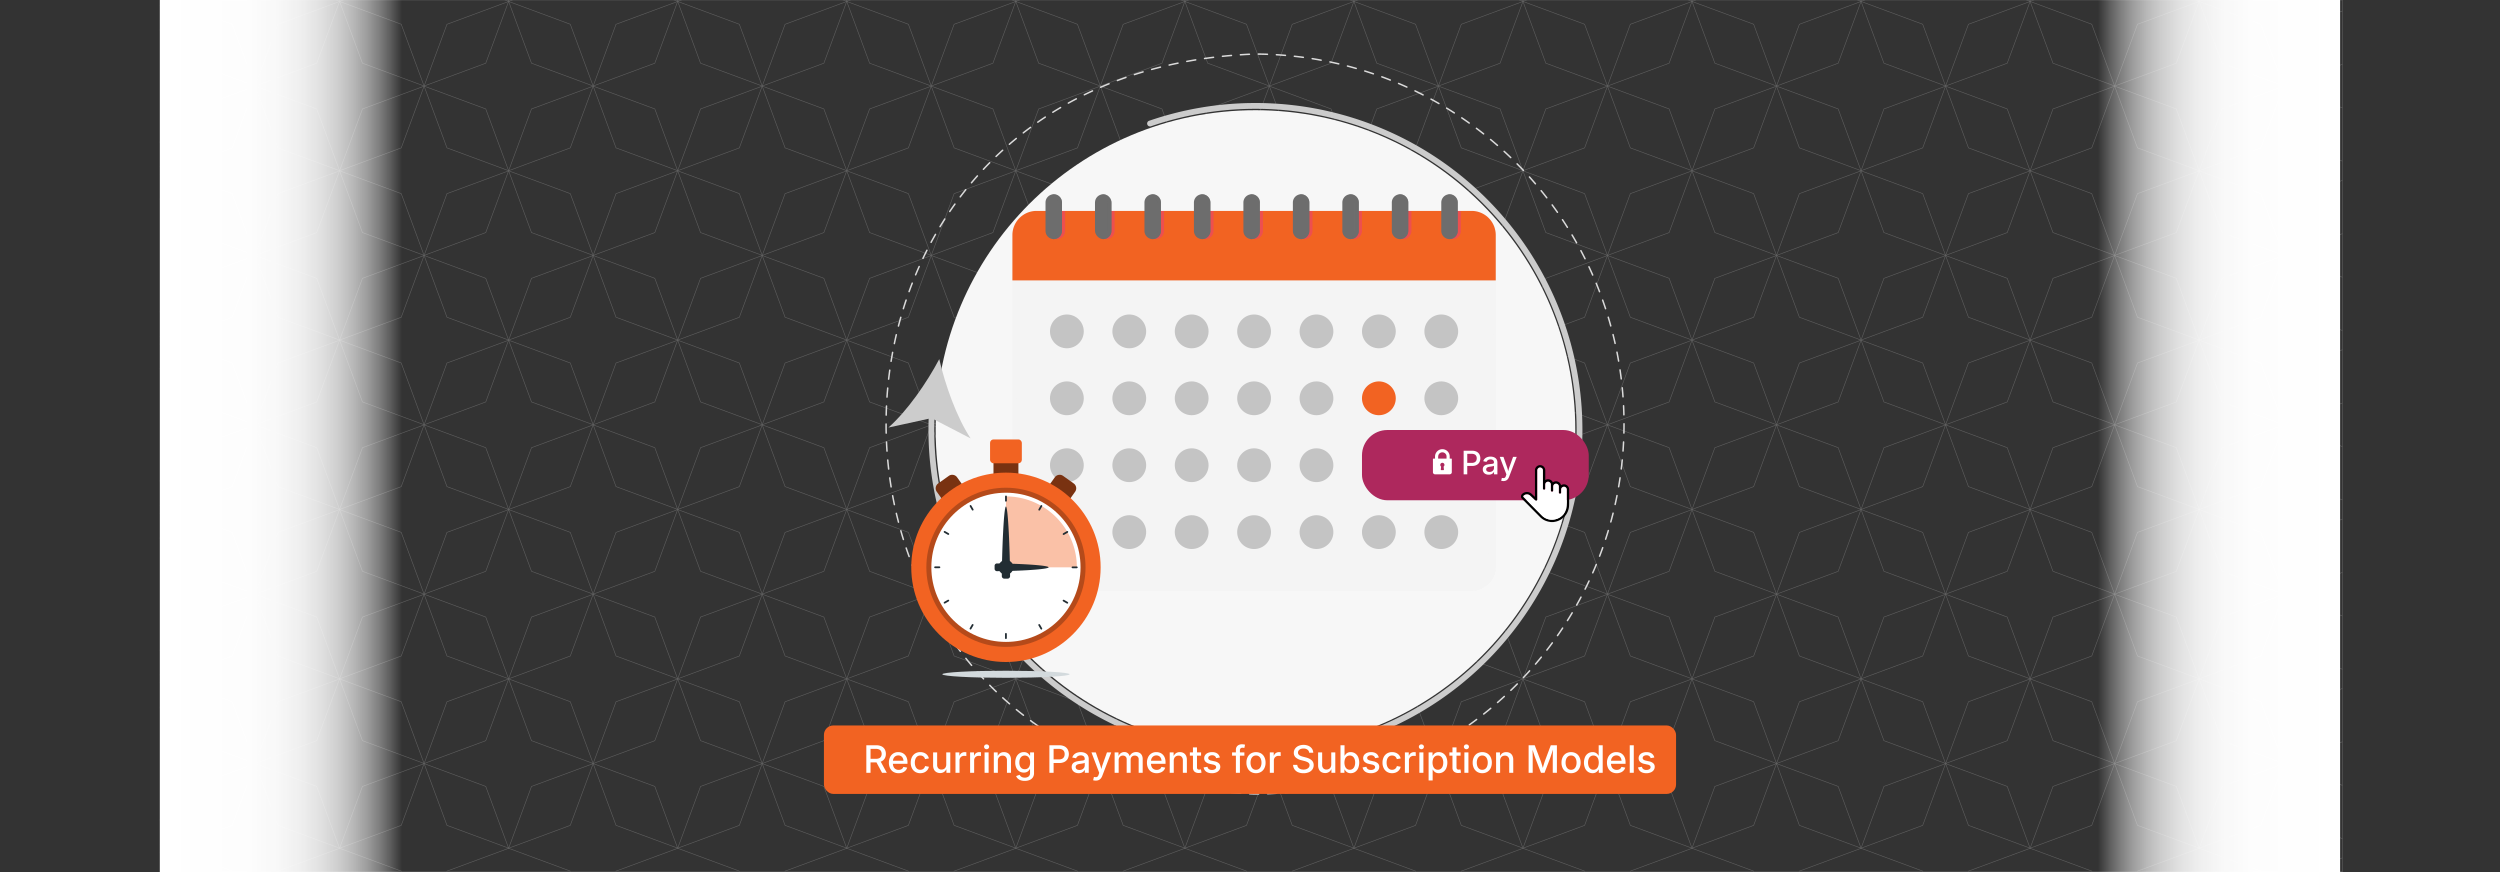 <svg xmlns="http://www.w3.org/2000/svg" xmlns:xlink="http://www.w3.org/1999/xlink" viewBox="0 0 860 300"><rect x="0" y="0" width="860" height="300" fill="#333333" stroke="none"/><defs><clipPath id="clip-path"><rect x="55" width="750.814" height="299.856" fill="none" stroke="#ccc" stroke-miterlimit="10" stroke-width="0.188"/></clipPath><linearGradient id="linear-gradient" x1="55" y1="150" x2="138.333" y2="150" gradientUnits="userSpaceOnUse"><stop offset="0" stop-color="#fff"/><stop offset="0.351" stop-color="#fff" stop-opacity="0.992"/><stop offset="0.487" stop-color="#fff" stop-opacity="0.965"/><stop offset="0.585" stop-color="#fff" stop-opacity="0.918"/><stop offset="0.666" stop-color="#fff" stop-opacity="0.85"/><stop offset="0.735" stop-color="#fff" stop-opacity="0.762"/><stop offset="0.797" stop-color="#fff" stop-opacity="0.654"/><stop offset="0.853" stop-color="#fff" stop-opacity="0.524"/><stop offset="0.905" stop-color="#fff" stop-opacity="0.374"/><stop offset="0.952" stop-color="#fff" stop-opacity="0.204"/><stop offset="0.995" stop-color="#fff" stop-opacity="0.021"/><stop offset="1" stop-color="#fff" stop-opacity="0"/></linearGradient><linearGradient id="linear-gradient-2" x1="2658.442" y1="2150" x2="2741.775" y2="2150" gradientTransform="translate(-1936.775 -2000)" xlink:href="#linear-gradient"/></defs><g style="isolation:isolate"><g id="Layer_1" data-name="Layer 1"><g opacity="0.3"><g clip-path="url(#clip-path)"><polygon points="58.661 -57.783 66.529 -36.52 87.792 -28.652 66.529 -20.784 58.661 0.48 50.793 -20.784 29.529 -28.652 50.793 -36.52 58.661 -57.783" fill="none" stroke="#ccc" stroke-miterlimit="10" stroke-width="0.188"/><polygon points="116.815 -57.783 124.683 -36.52 145.946 -28.652 124.683 -20.784 116.815 0.48 108.947 -20.784 87.684 -28.652 108.947 -36.52 116.815 -57.783" fill="none" stroke="#ccc" stroke-miterlimit="10" stroke-width="0.188"/><polygon points="174.969 -57.783 182.837 -36.52 204.1 -28.652 182.837 -20.784 174.969 0.48 167.101 -20.784 145.838 -28.652 167.101 -36.52 174.969 -57.783" fill="none" stroke="#ccc" stroke-miterlimit="10" stroke-width="0.188"/><polygon points="233.123 -57.783 240.991 -36.52 262.254 -28.652 240.991 -20.784 233.123 0.48 225.255 -20.784 203.992 -28.652 225.255 -36.52 233.123 -57.783" fill="none" stroke="#ccc" stroke-miterlimit="10" stroke-width="0.188"/><polygon points="291.277 -57.783 299.145 -36.52 320.409 -28.652 299.145 -20.784 291.277 0.48 283.409 -20.784 262.146 -28.652 283.409 -36.52 291.277 -57.783" fill="none" stroke="#ccc" stroke-miterlimit="10" stroke-width="0.188"/><polygon points="349.432 -57.783 357.3 -36.52 378.563 -28.652 357.3 -20.784 349.432 0.48 341.563 -20.784 320.3 -28.652 341.563 -36.52 349.432 -57.783" fill="none" stroke="#ccc" stroke-miterlimit="10" stroke-width="0.188"/><polygon points="407.586 -57.783 415.454 -36.52 436.717 -28.652 415.454 -20.784 407.586 0.48 399.718 -20.784 378.454 -28.652 399.718 -36.52 407.586 -57.783" fill="none" stroke="#ccc" stroke-miterlimit="10" stroke-width="0.188"/><polygon points="465.74 -57.783 473.608 -36.52 494.871 -28.652 473.608 -20.784 465.74 0.48 457.872 -20.784 436.609 -28.652 457.872 -36.52 465.74 -57.783" fill="none" stroke="#ccc" stroke-miterlimit="10" stroke-width="0.188"/><polygon points="523.894 -57.783 531.762 -36.52 553.025 -28.652 531.762 -20.784 523.894 0.48 516.026 -20.784 494.763 -28.652 516.026 -36.52 523.894 -57.783" fill="none" stroke="#ccc" stroke-miterlimit="10" stroke-width="0.188"/><polygon points="582.048 -57.783 589.916 -36.52 611.18 -28.652 589.916 -20.784 582.048 0.48 574.18 -20.784 552.917 -28.652 574.18 -36.52 582.048 -57.783" fill="none" stroke="#ccc" stroke-miterlimit="10" stroke-width="0.188"/><polygon points="640.202 -57.783 648.071 -36.52 669.334 -28.652 648.071 -20.784 640.202 0.48 632.334 -20.784 611.071 -28.652 632.334 -36.52 640.202 -57.783" fill="none" stroke="#ccc" stroke-miterlimit="10" stroke-width="0.188"/><polygon points="698.357 -57.783 706.225 -36.52 727.488 -28.652 706.225 -20.784 698.357 0.48 690.488 -20.784 669.225 -28.652 690.488 -36.52 698.357 -57.783" fill="none" stroke="#ccc" stroke-miterlimit="10" stroke-width="0.188"/><polygon points="756.511 -57.783 764.379 -36.52 785.642 -28.652 764.379 -20.784 756.511 0.48 748.643 -20.784 727.379 -28.652 748.643 -36.52 756.511 -57.783" fill="none" stroke="#ccc" stroke-miterlimit="10" stroke-width="0.188"/><polygon points="814.665 -57.783 822.533 -36.52 843.796 -28.652 822.533 -20.784 814.665 0.48 806.797 -20.784 785.534 -28.652 806.797 -36.52 814.665 -57.783" fill="none" stroke="#ccc" stroke-miterlimit="10" stroke-width="0.188"/><polygon points="29.584 -28.652 37.452 -7.389 58.715 0.48 37.452 8.348 29.584 29.611 21.715 8.348 0.452 0.48 21.715 -7.389 29.584 -28.652" fill="none" stroke="#ccc" stroke-miterlimit="10" stroke-width="0.188"/><polygon points="87.738 -28.652 95.606 -7.389 116.869 0.48 95.606 8.348 87.738 29.611 79.87 8.348 58.606 0.48 79.87 -7.389 87.738 -28.652" fill="none" stroke="#ccc" stroke-miterlimit="10" stroke-width="0.188"/><polygon points="145.892 -28.652 153.76 -7.389 175.023 0.48 153.76 8.348 145.892 29.611 138.024 8.348 116.761 0.48 138.024 -7.389 145.892 -28.652" fill="none" stroke="#ccc" stroke-miterlimit="10" stroke-width="0.188"/><polygon points="204.046 -28.652 211.914 -7.389 233.177 0.48 211.914 8.348 204.046 29.611 196.178 8.348 174.915 0.48 196.178 -7.389 204.046 -28.652" fill="none" stroke="#ccc" stroke-miterlimit="10" stroke-width="0.188"/><polygon points="262.2 -28.652 270.068 -7.389 291.332 0.48 270.068 8.348 262.2 29.611 254.332 8.348 233.069 0.48 254.332 -7.389 262.2 -28.652" fill="none" stroke="#ccc" stroke-miterlimit="10" stroke-width="0.188"/><polygon points="320.354 -28.652 328.223 -7.389 349.486 0.48 328.223 8.348 320.354 29.611 312.486 8.348 291.223 0.48 312.486 -7.389 320.354 -28.652" fill="none" stroke="#ccc" stroke-miterlimit="10" stroke-width="0.188"/><polygon points="378.509 -28.652 386.377 -7.389 407.64 0.48 386.377 8.348 378.509 29.611 370.641 8.348 349.377 0.48 370.641 -7.389 378.509 -28.652" fill="none" stroke="#ccc" stroke-miterlimit="10" stroke-width="0.188"/><polygon points="436.663 -28.652 444.531 -7.389 465.794 0.48 444.531 8.348 436.663 29.611 428.795 8.348 407.531 0.48 428.795 -7.389 436.663 -28.652" fill="none" stroke="#ccc" stroke-miterlimit="10" stroke-width="0.188"/><polygon points="494.817 -28.652 502.685 -7.389 523.948 0.48 502.685 8.348 494.817 29.611 486.949 8.348 465.686 0.48 486.949 -7.389 494.817 -28.652" fill="none" stroke="#ccc" stroke-miterlimit="10" stroke-width="0.188"/><polygon points="552.971 -28.652 560.839 -7.389 582.102 0.48 560.839 8.348 552.971 29.611 545.103 8.348 523.84 0.48 545.103 -7.389 552.971 -28.652" fill="none" stroke="#ccc" stroke-miterlimit="10" stroke-width="0.188"/><polygon points="611.125 -28.652 618.993 -7.389 640.257 0.48 618.993 8.348 611.125 29.611 603.257 8.348 581.994 0.48 603.257 -7.389 611.125 -28.652" fill="none" stroke="#ccc" stroke-miterlimit="10" stroke-width="0.188"/><polygon points="669.28 -28.652 677.148 -7.389 698.411 0.48 677.148 8.348 669.28 29.611 661.411 8.348 640.148 0.48 661.411 -7.389 669.28 -28.652" fill="none" stroke="#ccc" stroke-miterlimit="10" stroke-width="0.188"/><polygon points="727.434 -28.652 735.302 -7.389 756.565 0.48 735.302 8.348 727.434 29.611 719.566 8.348 698.302 0.48 719.566 -7.389 727.434 -28.652" fill="none" stroke="#ccc" stroke-miterlimit="10" stroke-width="0.188"/><polygon points="785.588 -28.652 793.456 -7.389 814.719 0.48 793.456 8.348 785.588 29.611 777.72 8.348 756.457 0.48 777.72 -7.389 785.588 -28.652" fill="none" stroke="#ccc" stroke-miterlimit="10" stroke-width="0.188"/><polygon points="58.661 0.48 66.529 21.743 87.792 29.611 66.529 37.479 58.661 58.742 50.793 37.479 29.529 29.611 50.793 21.743 58.661 0.48" fill="none" stroke="#ccc" stroke-miterlimit="10" stroke-width="0.188"/><polygon points="116.815 0.48 124.683 21.743 145.946 29.611 124.683 37.479 116.815 58.742 108.947 37.479 87.684 29.611 108.947 21.743 116.815 0.48" fill="none" stroke="#ccc" stroke-miterlimit="10" stroke-width="0.188"/><polygon points="174.969 0.48 182.837 21.743 204.1 29.611 182.837 37.479 174.969 58.742 167.101 37.479 145.838 29.611 167.101 21.743 174.969 0.48" fill="none" stroke="#ccc" stroke-miterlimit="10" stroke-width="0.188"/><polygon points="233.123 0.48 240.991 21.743 262.254 29.611 240.991 37.479 233.123 58.742 225.255 37.479 203.992 29.611 225.255 21.743 233.123 0.48" fill="none" stroke="#ccc" stroke-miterlimit="10" stroke-width="0.188"/><polygon points="291.277 0.48 299.145 21.743 320.409 29.611 299.145 37.479 291.277 58.742 283.409 37.479 262.146 29.611 283.409 21.743 291.277 0.48" fill="none" stroke="#ccc" stroke-miterlimit="10" stroke-width="0.188"/><polygon points="349.432 0.48 357.3 21.743 378.563 29.611 357.3 37.479 349.432 58.742 341.563 37.479 320.3 29.611 341.563 21.743 349.432 0.48" fill="none" stroke="#ccc" stroke-miterlimit="10" stroke-width="0.188"/><polygon points="407.586 0.48 415.454 21.743 436.717 29.611 415.454 37.479 407.586 58.742 399.718 37.479 378.454 29.611 399.718 21.743 407.586 0.48" fill="none" stroke="#ccc" stroke-miterlimit="10" stroke-width="0.188"/><polygon points="465.74 0.48 473.608 21.743 494.871 29.611 473.608 37.479 465.74 58.742 457.872 37.479 436.609 29.611 457.872 21.743 465.74 0.48" fill="none" stroke="#ccc" stroke-miterlimit="10" stroke-width="0.188"/><polygon points="523.894 0.48 531.762 21.743 553.025 29.611 531.762 37.479 523.894 58.742 516.026 37.479 494.763 29.611 516.026 21.743 523.894 0.48" fill="none" stroke="#ccc" stroke-miterlimit="10" stroke-width="0.188"/><polygon points="582.048 0.48 589.916 21.743 611.18 29.611 589.916 37.479 582.048 58.742 574.18 37.479 552.917 29.611 574.18 21.743 582.048 0.48" fill="none" stroke="#ccc" stroke-miterlimit="10" stroke-width="0.188"/><polygon points="640.202 0.48 648.071 21.743 669.334 29.611 648.071 37.479 640.202 58.742 632.334 37.479 611.071 29.611 632.334 21.743 640.202 0.48" fill="none" stroke="#ccc" stroke-miterlimit="10" stroke-width="0.188"/><polygon points="698.357 0.48 706.225 21.743 727.488 29.611 706.225 37.479 698.357 58.742 690.488 37.479 669.225 29.611 690.488 21.743 698.357 0.48" fill="none" stroke="#ccc" stroke-miterlimit="10" stroke-width="0.188"/><polygon points="756.511 0.48 764.379 21.743 785.642 29.611 764.379 37.479 756.511 58.742 748.643 37.479 727.379 29.611 748.643 21.743 756.511 0.48" fill="none" stroke="#ccc" stroke-miterlimit="10" stroke-width="0.188"/><polygon points="814.665 0.48 822.533 21.743 843.796 29.611 822.533 37.479 814.665 58.742 806.797 37.479 785.534 29.611 806.797 21.743 814.665 0.48" fill="none" stroke="#ccc" stroke-miterlimit="10" stroke-width="0.188"/><polygon points="29.584 29.611 37.452 50.874 58.715 58.742 37.452 66.61 29.584 87.873 21.715 66.61 0.452 58.742 21.715 50.874 29.584 29.611" fill="none" stroke="#ccc" stroke-miterlimit="10" stroke-width="0.188"/><polygon points="87.738 29.611 95.606 50.874 116.869 58.742 95.606 66.61 87.738 87.873 79.87 66.61 58.606 58.742 79.87 50.874 87.738 29.611" fill="none" stroke="#ccc" stroke-miterlimit="10" stroke-width="0.188"/><polygon points="145.892 29.611 153.76 50.874 175.023 58.742 153.76 66.61 145.892 87.873 138.024 66.61 116.761 58.742 138.024 50.874 145.892 29.611" fill="none" stroke="#ccc" stroke-miterlimit="10" stroke-width="0.188"/><polygon points="204.046 29.611 211.914 50.874 233.177 58.742 211.914 66.61 204.046 87.873 196.178 66.61 174.915 58.742 196.178 50.874 204.046 29.611" fill="none" stroke="#ccc" stroke-miterlimit="10" stroke-width="0.188"/><polygon points="262.2 29.611 270.068 50.874 291.332 58.742 270.068 66.61 262.2 87.873 254.332 66.61 233.069 58.742 254.332 50.874 262.2 29.611" fill="none" stroke="#ccc" stroke-miterlimit="10" stroke-width="0.188"/><polygon points="320.354 29.611 328.223 50.874 349.486 58.742 328.223 66.61 320.354 87.873 312.486 66.61 291.223 58.742 312.486 50.874 320.354 29.611" fill="none" stroke="#ccc" stroke-miterlimit="10" stroke-width="0.188"/><polygon points="378.509 29.611 386.377 50.874 407.64 58.742 386.377 66.61 378.509 87.873 370.641 66.61 349.377 58.742 370.641 50.874 378.509 29.611" fill="none" stroke="#ccc" stroke-miterlimit="10" stroke-width="0.188"/><polygon points="436.663 29.611 444.531 50.874 465.794 58.742 444.531 66.61 436.663 87.873 428.795 66.61 407.531 58.742 428.795 50.874 436.663 29.611" fill="none" stroke="#ccc" stroke-miterlimit="10" stroke-width="0.188"/><polygon points="494.817 29.611 502.685 50.874 523.948 58.742 502.685 66.61 494.817 87.873 486.949 66.61 465.686 58.742 486.949 50.874 494.817 29.611" fill="none" stroke="#ccc" stroke-miterlimit="10" stroke-width="0.188"/><polygon points="552.971 29.611 560.839 50.874 582.102 58.742 560.839 66.61 552.971 87.873 545.103 66.61 523.84 58.742 545.103 50.874 552.971 29.611" fill="none" stroke="#ccc" stroke-miterlimit="10" stroke-width="0.188"/><polygon points="611.125 29.611 618.993 50.874 640.257 58.742 618.993 66.61 611.125 87.873 603.257 66.61 581.994 58.742 603.257 50.874 611.125 29.611" fill="none" stroke="#ccc" stroke-miterlimit="10" stroke-width="0.188"/><polygon points="669.28 29.611 677.148 50.874 698.411 58.742 677.148 66.61 669.28 87.873 661.411 66.61 640.148 58.742 661.411 50.874 669.28 29.611" fill="none" stroke="#ccc" stroke-miterlimit="10" stroke-width="0.188"/><polygon points="727.434 29.611 735.302 50.874 756.565 58.742 735.302 66.61 727.434 87.873 719.566 66.61 698.302 58.742 719.566 50.874 727.434 29.611" fill="none" stroke="#ccc" stroke-miterlimit="10" stroke-width="0.188"/><polygon points="785.588 29.611 793.456 50.874 814.719 58.742 793.456 66.61 785.588 87.873 777.72 66.61 756.457 58.742 777.72 50.874 785.588 29.611" fill="none" stroke="#ccc" stroke-miterlimit="10" stroke-width="0.188"/><polygon points="58.661 58.742 66.529 80.005 87.792 87.873 66.529 95.742 58.661 117.005 50.793 95.742 29.529 87.873 50.793 80.005 58.661 58.742" fill="none" stroke="#ccc" stroke-miterlimit="10" stroke-width="0.188"/><polygon points="116.815 58.742 124.683 80.005 145.946 87.873 124.683 95.742 116.815 117.005 108.947 95.742 87.684 87.873 108.947 80.005 116.815 58.742" fill="none" stroke="#ccc" stroke-miterlimit="10" stroke-width="0.188"/><polygon points="174.969 58.742 182.837 80.005 204.1 87.873 182.837 95.742 174.969 117.005 167.101 95.742 145.838 87.873 167.101 80.005 174.969 58.742" fill="none" stroke="#ccc" stroke-miterlimit="10" stroke-width="0.188"/><polygon points="233.123 58.742 240.991 80.005 262.254 87.873 240.991 95.742 233.123 117.005 225.255 95.742 203.992 87.873 225.255 80.005 233.123 58.742" fill="none" stroke="#ccc" stroke-miterlimit="10" stroke-width="0.188"/><polygon points="291.277 58.742 299.145 80.005 320.409 87.873 299.145 95.742 291.277 117.005 283.409 95.742 262.146 87.873 283.409 80.005 291.277 58.742" fill="none" stroke="#ccc" stroke-miterlimit="10" stroke-width="0.188"/><polygon points="349.432 58.742 357.3 80.005 378.563 87.873 357.3 95.742 349.432 117.005 341.563 95.742 320.3 87.873 341.563 80.005 349.432 58.742" fill="none" stroke="#ccc" stroke-miterlimit="10" stroke-width="0.188"/><polygon points="407.586 58.742 415.454 80.005 436.717 87.873 415.454 95.742 407.586 117.005 399.718 95.742 378.454 87.873 399.718 80.005 407.586 58.742" fill="none" stroke="#ccc" stroke-miterlimit="10" stroke-width="0.188"/><polygon points="465.74 58.742 473.608 80.005 494.871 87.873 473.608 95.742 465.74 117.005 457.872 95.742 436.609 87.873 457.872 80.005 465.74 58.742" fill="none" stroke="#ccc" stroke-miterlimit="10" stroke-width="0.188"/><polygon points="523.894 58.742 531.762 80.005 553.025 87.873 531.762 95.742 523.894 117.005 516.026 95.742 494.763 87.873 516.026 80.005 523.894 58.742" fill="none" stroke="#ccc" stroke-miterlimit="10" stroke-width="0.188"/><polygon points="582.048 58.742 589.916 80.005 611.18 87.873 589.916 95.742 582.048 117.005 574.18 95.742 552.917 87.873 574.18 80.005 582.048 58.742" fill="none" stroke="#ccc" stroke-miterlimit="10" stroke-width="0.188"/><polygon points="640.202 58.742 648.071 80.005 669.334 87.873 648.071 95.742 640.202 117.005 632.334 95.742 611.071 87.873 632.334 80.005 640.202 58.742" fill="none" stroke="#ccc" stroke-miterlimit="10" stroke-width="0.188"/><polygon points="698.357 58.742 706.225 80.005 727.488 87.873 706.225 95.742 698.357 117.005 690.488 95.742 669.225 87.873 690.488 80.005 698.357 58.742" fill="none" stroke="#ccc" stroke-miterlimit="10" stroke-width="0.188"/><polygon points="756.511 58.742 764.379 80.005 785.642 87.873 764.379 95.742 756.511 117.005 748.643 95.742 727.379 87.873 748.643 80.005 756.511 58.742" fill="none" stroke="#ccc" stroke-miterlimit="10" stroke-width="0.188"/><polygon points="814.665 58.742 822.533 80.005 843.796 87.873 822.533 95.742 814.665 117.005 806.797 95.742 785.534 87.873 806.797 80.005 814.665 58.742" fill="none" stroke="#ccc" stroke-miterlimit="10" stroke-width="0.188"/><polygon points="29.584 87.873 37.452 109.137 58.715 117.005 37.452 124.873 29.584 146.136 21.715 124.873 0.452 117.005 21.715 109.137 29.584 87.873" fill="none" stroke="#ccc" stroke-miterlimit="10" stroke-width="0.188"/><polygon points="87.738 87.873 95.606 109.137 116.869 117.005 95.606 124.873 87.738 146.136 79.87 124.873 58.606 117.005 79.87 109.137 87.738 87.873" fill="none" stroke="#ccc" stroke-miterlimit="10" stroke-width="0.188"/><polygon points="145.892 87.873 153.76 109.137 175.023 117.005 153.76 124.873 145.892 146.136 138.024 124.873 116.761 117.005 138.024 109.137 145.892 87.873" fill="none" stroke="#ccc" stroke-miterlimit="10" stroke-width="0.188"/><polygon points="204.046 87.873 211.914 109.137 233.177 117.005 211.914 124.873 204.046 146.136 196.178 124.873 174.915 117.005 196.178 109.137 204.046 87.873" fill="none" stroke="#ccc" stroke-miterlimit="10" stroke-width="0.188"/><polygon points="262.2 87.873 270.068 109.137 291.332 117.005 270.068 124.873 262.2 146.136 254.332 124.873 233.069 117.005 254.332 109.137 262.2 87.873" fill="none" stroke="#ccc" stroke-miterlimit="10" stroke-width="0.188"/><polygon points="320.354 87.873 328.223 109.137 349.486 117.005 328.223 124.873 320.354 146.136 312.486 124.873 291.223 117.005 312.486 109.137 320.354 87.873" fill="none" stroke="#ccc" stroke-miterlimit="10" stroke-width="0.188"/><polygon points="378.509 87.873 386.377 109.137 407.64 117.005 386.377 124.873 378.509 146.136 370.641 124.873 349.377 117.005 370.641 109.137 378.509 87.873" fill="none" stroke="#ccc" stroke-miterlimit="10" stroke-width="0.188"/><polygon points="436.663 87.873 444.531 109.137 465.794 117.005 444.531 124.873 436.663 146.136 428.795 124.873 407.531 117.005 428.795 109.137 436.663 87.873" fill="none" stroke="#ccc" stroke-miterlimit="10" stroke-width="0.188"/><polygon points="494.817 87.873 502.685 109.137 523.948 117.005 502.685 124.873 494.817 146.136 486.949 124.873 465.686 117.005 486.949 109.137 494.817 87.873" fill="none" stroke="#ccc" stroke-miterlimit="10" stroke-width="0.188"/><polygon points="552.971 87.873 560.839 109.137 582.102 117.005 560.839 124.873 552.971 146.136 545.103 124.873 523.84 117.005 545.103 109.137 552.971 87.873" fill="none" stroke="#ccc" stroke-miterlimit="10" stroke-width="0.188"/><polygon points="611.125 87.873 618.993 109.137 640.257 117.005 618.993 124.873 611.125 146.136 603.257 124.873 581.994 117.005 603.257 109.137 611.125 87.873" fill="none" stroke="#ccc" stroke-miterlimit="10" stroke-width="0.188"/><polygon points="669.28 87.873 677.148 109.137 698.411 117.005 677.148 124.873 669.28 146.136 661.411 124.873 640.148 117.005 661.411 109.137 669.28 87.873" fill="none" stroke="#ccc" stroke-miterlimit="10" stroke-width="0.188"/><polygon points="727.434 87.873 735.302 109.137 756.565 117.005 735.302 124.873 727.434 146.136 719.566 124.873 698.302 117.005 719.566 109.137 727.434 87.873" fill="none" stroke="#ccc" stroke-miterlimit="10" stroke-width="0.188"/><polygon points="785.588 87.873 793.456 109.137 814.719 117.005 793.456 124.873 785.588 146.136 777.72 124.873 756.457 117.005 777.72 109.137 785.588 87.873" fill="none" stroke="#ccc" stroke-miterlimit="10" stroke-width="0.188"/><polygon points="58.661 117.005 66.529 138.268 87.792 146.136 66.529 154.004 58.661 175.267 50.793 154.004 29.529 146.136 50.793 138.268 58.661 117.005" fill="none" stroke="#ccc" stroke-miterlimit="10" stroke-width="0.188"/><polygon points="116.815 117.005 124.683 138.268 145.946 146.136 124.683 154.004 116.815 175.267 108.947 154.004 87.684 146.136 108.947 138.268 116.815 117.005" fill="none" stroke="#ccc" stroke-miterlimit="10" stroke-width="0.188"/><polygon points="174.969 117.005 182.837 138.268 204.1 146.136 182.837 154.004 174.969 175.267 167.101 154.004 145.838 146.136 167.101 138.268 174.969 117.005" fill="none" stroke="#ccc" stroke-miterlimit="10" stroke-width="0.188"/><polygon points="233.123 117.005 240.991 138.268 262.254 146.136 240.991 154.004 233.123 175.267 225.255 154.004 203.992 146.136 225.255 138.268 233.123 117.005" fill="none" stroke="#ccc" stroke-miterlimit="10" stroke-width="0.188"/><polygon points="291.277 117.005 299.145 138.268 320.409 146.136 299.145 154.004 291.277 175.267 283.409 154.004 262.146 146.136 283.409 138.268 291.277 117.005" fill="none" stroke="#ccc" stroke-miterlimit="10" stroke-width="0.188"/><polygon points="349.432 117.005 357.3 138.268 378.563 146.136 357.3 154.004 349.432 175.267 341.563 154.004 320.3 146.136 341.563 138.268 349.432 117.005" fill="none" stroke="#ccc" stroke-miterlimit="10" stroke-width="0.188"/><polygon points="407.586 117.005 415.454 138.268 436.717 146.136 415.454 154.004 407.586 175.267 399.718 154.004 378.454 146.136 399.718 138.268 407.586 117.005" fill="none" stroke="#ccc" stroke-miterlimit="10" stroke-width="0.188"/><polygon points="465.74 117.005 473.608 138.268 494.871 146.136 473.608 154.004 465.74 175.267 457.872 154.004 436.609 146.136 457.872 138.268 465.74 117.005" fill="none" stroke="#ccc" stroke-miterlimit="10" stroke-width="0.188"/><polygon points="523.894 117.005 531.762 138.268 553.025 146.136 531.762 154.004 523.894 175.267 516.026 154.004 494.763 146.136 516.026 138.268 523.894 117.005" fill="none" stroke="#ccc" stroke-miterlimit="10" stroke-width="0.188"/><polygon points="582.048 117.005 589.916 138.268 611.18 146.136 589.916 154.004 582.048 175.267 574.18 154.004 552.917 146.136 574.18 138.268 582.048 117.005" fill="none" stroke="#ccc" stroke-miterlimit="10" stroke-width="0.188"/><polygon points="640.202 117.005 648.071 138.268 669.334 146.136 648.071 154.004 640.202 175.267 632.334 154.004 611.071 146.136 632.334 138.268 640.202 117.005" fill="none" stroke="#ccc" stroke-miterlimit="10" stroke-width="0.188"/><polygon points="698.357 117.005 706.225 138.268 727.488 146.136 706.225 154.004 698.357 175.267 690.488 154.004 669.225 146.136 690.488 138.268 698.357 117.005" fill="none" stroke="#ccc" stroke-miterlimit="10" stroke-width="0.188"/><polygon points="756.511 117.005 764.379 138.268 785.642 146.136 764.379 154.004 756.511 175.267 748.643 154.004 727.379 146.136 748.643 138.268 756.511 117.005" fill="none" stroke="#ccc" stroke-miterlimit="10" stroke-width="0.188"/><polygon points="814.665 117.005 822.533 138.268 843.796 146.136 822.533 154.004 814.665 175.267 806.797 154.004 785.534 146.136 806.797 138.268 814.665 117.005" fill="none" stroke="#ccc" stroke-miterlimit="10" stroke-width="0.188"/><polygon points="29.584 146.136 37.452 167.399 58.715 175.267 37.452 183.136 29.584 204.399 21.715 183.136 0.452 175.267 21.715 167.399 29.584 146.136" fill="none" stroke="#ccc" stroke-miterlimit="10" stroke-width="0.188"/><polygon points="87.738 146.136 95.606 167.399 116.869 175.267 95.606 183.136 87.738 204.399 79.87 183.136 58.606 175.267 79.87 167.399 87.738 146.136" fill="none" stroke="#ccc" stroke-miterlimit="10" stroke-width="0.188"/><polygon points="145.892 146.136 153.76 167.399 175.023 175.267 153.76 183.136 145.892 204.399 138.024 183.136 116.761 175.267 138.024 167.399 145.892 146.136" fill="none" stroke="#ccc" stroke-miterlimit="10" stroke-width="0.188"/><polygon points="204.046 146.136 211.914 167.399 233.177 175.267 211.914 183.136 204.046 204.399 196.178 183.136 174.915 175.267 196.178 167.399 204.046 146.136" fill="none" stroke="#ccc" stroke-miterlimit="10" stroke-width="0.188"/><polygon points="262.2 146.136 270.068 167.399 291.332 175.267 270.068 183.136 262.2 204.399 254.332 183.136 233.069 175.267 254.332 167.399 262.2 146.136" fill="none" stroke="#ccc" stroke-miterlimit="10" stroke-width="0.188"/><polygon points="320.354 146.136 328.223 167.399 349.486 175.267 328.223 183.136 320.354 204.399 312.486 183.136 291.223 175.267 312.486 167.399 320.354 146.136" fill="none" stroke="#ccc" stroke-miterlimit="10" stroke-width="0.188"/><polygon points="378.509 146.136 386.377 167.399 407.64 175.267 386.377 183.136 378.509 204.399 370.641 183.136 349.377 175.267 370.641 167.399 378.509 146.136" fill="none" stroke="#ccc" stroke-miterlimit="10" stroke-width="0.188"/><polygon points="436.663 146.136 444.531 167.399 465.794 175.267 444.531 183.136 436.663 204.399 428.795 183.136 407.531 175.267 428.795 167.399 436.663 146.136" fill="none" stroke="#ccc" stroke-miterlimit="10" stroke-width="0.188"/><polygon points="494.817 146.136 502.685 167.399 523.948 175.267 502.685 183.136 494.817 204.399 486.949 183.136 465.686 175.267 486.949 167.399 494.817 146.136" fill="none" stroke="#ccc" stroke-miterlimit="10" stroke-width="0.188"/><polygon points="552.971 146.136 560.839 167.399 582.102 175.267 560.839 183.136 552.971 204.399 545.103 183.136 523.84 175.267 545.103 167.399 552.971 146.136" fill="none" stroke="#ccc" stroke-miterlimit="10" stroke-width="0.188"/><polygon points="611.125 146.136 618.993 167.399 640.257 175.267 618.993 183.136 611.125 204.399 603.257 183.136 581.994 175.267 603.257 167.399 611.125 146.136" fill="none" stroke="#ccc" stroke-miterlimit="10" stroke-width="0.188"/><polygon points="669.28 146.136 677.148 167.399 698.411 175.267 677.148 183.136 669.28 204.399 661.411 183.136 640.148 175.267 661.411 167.399 669.28 146.136" fill="none" stroke="#ccc" stroke-miterlimit="10" stroke-width="0.188"/><polygon points="727.434 146.136 735.302 167.399 756.565 175.267 735.302 183.136 727.434 204.399 719.566 183.136 698.302 175.267 719.566 167.399 727.434 146.136" fill="none" stroke="#ccc" stroke-miterlimit="10" stroke-width="0.188"/><polygon points="785.588 146.136 793.456 167.399 814.719 175.267 793.456 183.136 785.588 204.399 777.72 183.136 756.457 175.267 777.72 167.399 785.588 146.136" fill="none" stroke="#ccc" stroke-miterlimit="10" stroke-width="0.188"/><polygon points="58.661 175.267 66.529 196.531 87.792 204.399 66.529 212.267 58.661 233.53 50.793 212.267 29.529 204.399 50.793 196.531 58.661 175.267" fill="none" stroke="#ccc" stroke-miterlimit="10" stroke-width="0.188"/><polygon points="116.815 175.267 124.683 196.531 145.946 204.399 124.683 212.267 116.815 233.53 108.947 212.267 87.684 204.399 108.947 196.531 116.815 175.267" fill="none" stroke="#ccc" stroke-miterlimit="10" stroke-width="0.188"/><polygon points="174.969 175.267 182.837 196.531 204.1 204.399 182.837 212.267 174.969 233.53 167.101 212.267 145.838 204.399 167.101 196.531 174.969 175.267" fill="none" stroke="#ccc" stroke-miterlimit="10" stroke-width="0.188"/><polygon points="233.123 175.267 240.991 196.531 262.254 204.399 240.991 212.267 233.123 233.53 225.255 212.267 203.992 204.399 225.255 196.531 233.123 175.267" fill="none" stroke="#ccc" stroke-miterlimit="10" stroke-width="0.188"/><polygon points="291.277 175.267 299.145 196.531 320.409 204.399 299.145 212.267 291.277 233.53 283.409 212.267 262.146 204.399 283.409 196.531 291.277 175.267" fill="none" stroke="#ccc" stroke-miterlimit="10" stroke-width="0.188"/><polygon points="349.432 175.267 357.3 196.531 378.563 204.399 357.3 212.267 349.432 233.53 341.563 212.267 320.3 204.399 341.563 196.531 349.432 175.267" fill="none" stroke="#ccc" stroke-miterlimit="10" stroke-width="0.188"/><polygon points="407.586 175.267 415.454 196.531 436.717 204.399 415.454 212.267 407.586 233.53 399.718 212.267 378.454 204.399 399.718 196.531 407.586 175.267" fill="none" stroke="#ccc" stroke-miterlimit="10" stroke-width="0.188"/><polygon points="465.74 175.267 473.608 196.531 494.871 204.399 473.608 212.267 465.74 233.53 457.872 212.267 436.609 204.399 457.872 196.531 465.74 175.267" fill="none" stroke="#ccc" stroke-miterlimit="10" stroke-width="0.188"/><polygon points="523.894 175.267 531.762 196.531 553.025 204.399 531.762 212.267 523.894 233.53 516.026 212.267 494.763 204.399 516.026 196.531 523.894 175.267" fill="none" stroke="#ccc" stroke-miterlimit="10" stroke-width="0.188"/><polygon points="582.048 175.267 589.916 196.531 611.18 204.399 589.916 212.267 582.048 233.53 574.18 212.267 552.917 204.399 574.18 196.531 582.048 175.267" fill="none" stroke="#ccc" stroke-miterlimit="10" stroke-width="0.188"/><polygon points="640.202 175.267 648.071 196.531 669.334 204.399 648.071 212.267 640.202 233.53 632.334 212.267 611.071 204.399 632.334 196.531 640.202 175.267" fill="none" stroke="#ccc" stroke-miterlimit="10" stroke-width="0.188"/><polygon points="698.357 175.267 706.225 196.531 727.488 204.399 706.225 212.267 698.357 233.53 690.488 212.267 669.225 204.399 690.488 196.531 698.357 175.267" fill="none" stroke="#ccc" stroke-miterlimit="10" stroke-width="0.188"/><polygon points="756.511 175.267 764.379 196.531 785.642 204.399 764.379 212.267 756.511 233.53 748.643 212.267 727.379 204.399 748.643 196.531 756.511 175.267" fill="none" stroke="#ccc" stroke-miterlimit="10" stroke-width="0.188"/><polygon points="814.665 175.267 822.533 196.531 843.796 204.399 822.533 212.267 814.665 233.53 806.797 212.267 785.534 204.399 806.797 196.531 814.665 175.267" fill="none" stroke="#ccc" stroke-miterlimit="10" stroke-width="0.188"/><polygon points="29.584 204.399 37.452 225.662 58.715 233.53 37.452 241.398 29.584 262.661 21.715 241.398 0.452 233.53 21.715 225.662 29.584 204.399" fill="none" stroke="#ccc" stroke-miterlimit="10" stroke-width="0.188"/><polygon points="87.738 204.399 95.606 225.662 116.869 233.53 95.606 241.398 87.738 262.661 79.87 241.398 58.606 233.53 79.87 225.662 87.738 204.399" fill="none" stroke="#ccc" stroke-miterlimit="10" stroke-width="0.188"/><polygon points="145.892 204.399 153.76 225.662 175.023 233.53 153.76 241.398 145.892 262.661 138.024 241.398 116.761 233.53 138.024 225.662 145.892 204.399" fill="none" stroke="#ccc" stroke-miterlimit="10" stroke-width="0.188"/><polygon points="204.046 204.399 211.914 225.662 233.177 233.53 211.914 241.398 204.046 262.661 196.178 241.398 174.915 233.53 196.178 225.662 204.046 204.399" fill="none" stroke="#ccc" stroke-miterlimit="10" stroke-width="0.188"/><polygon points="262.2 204.399 270.068 225.662 291.332 233.53 270.068 241.398 262.2 262.661 254.332 241.398 233.069 233.53 254.332 225.662 262.2 204.399" fill="none" stroke="#ccc" stroke-miterlimit="10" stroke-width="0.188"/><polygon points="320.354 204.399 328.223 225.662 349.486 233.53 328.223 241.398 320.354 262.661 312.486 241.398 291.223 233.53 312.486 225.662 320.354 204.399" fill="none" stroke="#ccc" stroke-miterlimit="10" stroke-width="0.188"/><polygon points="378.509 204.399 386.377 225.662 407.64 233.53 386.377 241.398 378.509 262.661 370.641 241.398 349.377 233.53 370.641 225.662 378.509 204.399" fill="none" stroke="#ccc" stroke-miterlimit="10" stroke-width="0.188"/><polygon points="436.663 204.399 444.531 225.662 465.794 233.53 444.531 241.398 436.663 262.661 428.795 241.398 407.531 233.53 428.795 225.662 436.663 204.399" fill="none" stroke="#ccc" stroke-miterlimit="10" stroke-width="0.188"/><polygon points="494.817 204.399 502.685 225.662 523.948 233.53 502.685 241.398 494.817 262.661 486.949 241.398 465.686 233.53 486.949 225.662 494.817 204.399" fill="none" stroke="#ccc" stroke-miterlimit="10" stroke-width="0.188"/><polygon points="552.971 204.399 560.839 225.662 582.102 233.53 560.839 241.398 552.971 262.661 545.103 241.398 523.84 233.53 545.103 225.662 552.971 204.399" fill="none" stroke="#ccc" stroke-miterlimit="10" stroke-width="0.188"/><polygon points="611.125 204.399 618.993 225.662 640.257 233.53 618.993 241.398 611.125 262.661 603.257 241.398 581.994 233.53 603.257 225.662 611.125 204.399" fill="none" stroke="#ccc" stroke-miterlimit="10" stroke-width="0.188"/><polygon points="669.28 204.399 677.148 225.662 698.411 233.53 677.148 241.398 669.28 262.661 661.411 241.398 640.148 233.53 661.411 225.662 669.28 204.399" fill="none" stroke="#ccc" stroke-miterlimit="10" stroke-width="0.188"/><polygon points="727.434 204.399 735.302 225.662 756.565 233.53 735.302 241.398 727.434 262.661 719.566 241.398 698.302 233.53 719.566 225.662 727.434 204.399" fill="none" stroke="#ccc" stroke-miterlimit="10" stroke-width="0.188"/><polygon points="785.588 204.399 793.456 225.662 814.719 233.53 793.456 241.398 785.588 262.661 777.72 241.398 756.457 233.53 777.72 225.662 785.588 204.399" fill="none" stroke="#ccc" stroke-miterlimit="10" stroke-width="0.188"/><polygon points="58.661 233.53 66.529 254.793 87.792 262.661 66.529 270.529 58.661 291.793 50.793 270.529 29.529 262.661 50.793 254.793 58.661 233.53" fill="none" stroke="#ccc" stroke-miterlimit="10" stroke-width="0.188"/><polygon points="116.815 233.53 124.683 254.793 145.946 262.661 124.683 270.529 116.815 291.793 108.947 270.529 87.684 262.661 108.947 254.793 116.815 233.53" fill="none" stroke="#ccc" stroke-miterlimit="10" stroke-width="0.188"/><polygon points="174.969 233.53 182.837 254.793 204.1 262.661 182.837 270.529 174.969 291.793 167.101 270.529 145.838 262.661 167.101 254.793 174.969 233.53" fill="none" stroke="#ccc" stroke-miterlimit="10" stroke-width="0.188"/><polygon points="233.123 233.53 240.991 254.793 262.254 262.661 240.991 270.529 233.123 291.793 225.255 270.529 203.992 262.661 225.255 254.793 233.123 233.53" fill="none" stroke="#ccc" stroke-miterlimit="10" stroke-width="0.188"/><polygon points="291.277 233.53 299.145 254.793 320.409 262.661 299.145 270.529 291.277 291.793 283.409 270.529 262.146 262.661 283.409 254.793 291.277 233.53" fill="none" stroke="#ccc" stroke-miterlimit="10" stroke-width="0.188"/><polygon points="349.432 233.53 357.3 254.793 378.563 262.661 357.3 270.529 349.432 291.793 341.563 270.529 320.3 262.661 341.563 254.793 349.432 233.53" fill="none" stroke="#ccc" stroke-miterlimit="10" stroke-width="0.188"/><polygon points="407.586 233.53 415.454 254.793 436.717 262.661 415.454 270.529 407.586 291.793 399.718 270.529 378.454 262.661 399.718 254.793 407.586 233.53" fill="none" stroke="#ccc" stroke-miterlimit="10" stroke-width="0.188"/><polygon points="465.74 233.53 473.608 254.793 494.871 262.661 473.608 270.529 465.74 291.793 457.872 270.529 436.609 262.661 457.872 254.793 465.74 233.53" fill="none" stroke="#ccc" stroke-miterlimit="10" stroke-width="0.188"/><polygon points="523.894 233.53 531.762 254.793 553.025 262.661 531.762 270.529 523.894 291.793 516.026 270.529 494.763 262.661 516.026 254.793 523.894 233.53" fill="none" stroke="#ccc" stroke-miterlimit="10" stroke-width="0.188"/><polygon points="582.048 233.53 589.916 254.793 611.18 262.661 589.916 270.529 582.048 291.793 574.18 270.529 552.917 262.661 574.18 254.793 582.048 233.53" fill="none" stroke="#ccc" stroke-miterlimit="10" stroke-width="0.188"/><polygon points="640.202 233.53 648.071 254.793 669.334 262.661 648.071 270.529 640.202 291.793 632.334 270.529 611.071 262.661 632.334 254.793 640.202 233.53" fill="none" stroke="#ccc" stroke-miterlimit="10" stroke-width="0.188"/><polygon points="698.357 233.53 706.225 254.793 727.488 262.661 706.225 270.529 698.357 291.793 690.488 270.529 669.225 262.661 690.488 254.793 698.357 233.53" fill="none" stroke="#ccc" stroke-miterlimit="10" stroke-width="0.188"/><polygon points="756.511 233.53 764.379 254.793 785.642 262.661 764.379 270.529 756.511 291.793 748.643 270.529 727.379 262.661 748.643 254.793 756.511 233.53" fill="none" stroke="#ccc" stroke-miterlimit="10" stroke-width="0.188"/><polygon points="814.665 233.53 822.533 254.793 843.796 262.661 822.533 270.529 814.665 291.793 806.797 270.529 785.534 262.661 806.797 254.793 814.665 233.53" fill="none" stroke="#ccc" stroke-miterlimit="10" stroke-width="0.188"/><polygon points="29.584 262.661 37.452 283.925 58.715 291.793 37.452 299.661 29.584 320.924 21.715 299.661 0.452 291.793 21.715 283.925 29.584 262.661" fill="none" stroke="#ccc" stroke-miterlimit="10" stroke-width="0.188"/><polygon points="87.738 262.661 95.606 283.925 116.869 291.793 95.606 299.661 87.738 320.924 79.87 299.661 58.606 291.793 79.87 283.925 87.738 262.661" fill="none" stroke="#ccc" stroke-miterlimit="10" stroke-width="0.188"/><polygon points="145.892 262.661 153.76 283.925 175.023 291.793 153.76 299.661 145.892 320.924 138.024 299.661 116.761 291.793 138.024 283.925 145.892 262.661" fill="none" stroke="#ccc" stroke-miterlimit="10" stroke-width="0.188"/><polygon points="204.046 262.661 211.914 283.925 233.177 291.793 211.914 299.661 204.046 320.924 196.178 299.661 174.915 291.793 196.178 283.925 204.046 262.661" fill="none" stroke="#ccc" stroke-miterlimit="10" stroke-width="0.188"/><polygon points="262.2 262.661 270.068 283.925 291.332 291.793 270.068 299.661 262.2 320.924 254.332 299.661 233.069 291.793 254.332 283.925 262.2 262.661" fill="none" stroke="#ccc" stroke-miterlimit="10" stroke-width="0.188"/><polygon points="320.354 262.661 328.223 283.925 349.486 291.793 328.223 299.661 320.354 320.924 312.486 299.661 291.223 291.793 312.486 283.925 320.354 262.661" fill="none" stroke="#ccc" stroke-miterlimit="10" stroke-width="0.188"/><polygon points="378.509 262.661 386.377 283.925 407.64 291.793 386.377 299.661 378.509 320.924 370.641 299.661 349.377 291.793 370.641 283.925 378.509 262.661" fill="none" stroke="#ccc" stroke-miterlimit="10" stroke-width="0.188"/><polygon points="436.663 262.661 444.531 283.925 465.794 291.793 444.531 299.661 436.663 320.924 428.795 299.661 407.531 291.793 428.795 283.925 436.663 262.661" fill="none" stroke="#ccc" stroke-miterlimit="10" stroke-width="0.188"/><polygon points="494.817 262.661 502.685 283.925 523.948 291.793 502.685 299.661 494.817 320.924 486.949 299.661 465.686 291.793 486.949 283.925 494.817 262.661" fill="none" stroke="#ccc" stroke-miterlimit="10" stroke-width="0.188"/><polygon points="552.971 262.661 560.839 283.925 582.102 291.793 560.839 299.661 552.971 320.924 545.103 299.661 523.84 291.793 545.103 283.925 552.971 262.661" fill="none" stroke="#ccc" stroke-miterlimit="10" stroke-width="0.188"/><polygon points="611.125 262.661 618.993 283.925 640.257 291.793 618.993 299.661 611.125 320.924 603.257 299.661 581.994 291.793 603.257 283.925 611.125 262.661" fill="none" stroke="#ccc" stroke-miterlimit="10" stroke-width="0.188"/><polygon points="669.28 262.661 677.148 283.925 698.411 291.793 677.148 299.661 669.28 320.924 661.411 299.661 640.148 291.793 661.411 283.925 669.28 262.661" fill="none" stroke="#ccc" stroke-miterlimit="10" stroke-width="0.188"/><polygon points="727.434 262.661 735.302 283.925 756.565 291.793 735.302 299.661 727.434 320.924 719.566 299.661 698.302 291.793 719.566 283.925 727.434 262.661" fill="none" stroke="#ccc" stroke-miterlimit="10" stroke-width="0.188"/><polygon points="785.588 262.661 793.456 283.925 814.719 291.793 793.456 299.661 785.588 320.924 777.72 299.661 756.457 291.793 777.72 283.925 785.588 262.661" fill="none" stroke="#ccc" stroke-miterlimit="10" stroke-width="0.188"/></g><rect x="55" width="750.814" height="299.856" fill="none" stroke="#ccc" stroke-miterlimit="10" stroke-width="0.188"/></g><circle cx="431.885" cy="147.924" r="110.014" fill="#f7f7f7"/><path d="M558.66,145.855A127.257,127.257,0,0,1,431.403,273.112c-168.804-6.703-168.756-247.836.001-254.514A127.257,127.257,0,0,1,558.66,145.855Z" fill="none" stroke="#dbdbdb" stroke-linecap="round" stroke-miterlimit="10" stroke-width="0.518" stroke-dasharray="3.099 3.099"/><rect x="55" width="83.333" height="300" fill="url(#linear-gradient)"/><rect x="721.667" width="83.333" height="300" transform="translate(1526.667 300) rotate(180)" fill="url(#linear-gradient-2)"/><path d="M395.613,42.496a111.482,111.482,0,1,1-75.035,98.965" fill="none" stroke="#ccc" stroke-linecap="round" stroke-miterlimit="10" stroke-width="2"/><path d="M323.109,123.529c2.019,8.86,5.984,20.045,10.79,27.288l-13.47-6.983-14.817,3.25C312.133,141.336,318.863,131.562,323.109,123.529Z" fill="#ccc"/><path d="M356.59,72.551H506.216a8.321,8.321,0,0,1,8.321,8.321V194.929a8.321,8.321,0,0,1-8.321,8.321H356.59a8.321,8.321,0,0,1-8.321-8.321V80.872A8.321,8.321,0,0,1,356.59,72.551Z" fill="#f4f4f4"/><g style="mix-blend-mode:multiply"><path d="M356.59,72.551h0c-.102,0-.202.012-.303.015C356.389,72.563,356.488,72.551,356.59,72.551Z" fill="#f4f4f4"/><path d="M507.065,72.594a8.109,8.109,0,0,1,7.302,8.261l-2.25,110.514a8.144,8.144,0,0,1-8.222,7.828H358.91a8.144,8.144,0,0,1-8.222-7.828l-2.25-110.514a8.109,8.109,0,0,1,7.302-8.261A8.322,8.322,0,0,0,348.27,80.872V194.929A8.321,8.321,0,0,0,356.59,203.25H506.216a8.321,8.321,0,0,0,8.321-8.321V80.872A8.322,8.322,0,0,0,507.065,72.594Z" fill="#f4f4f4"/></g><circle cx="367.005" cy="113.997" r="5.812" fill="#c4c4c4"/><circle cx="388.471" cy="113.997" r="5.812" fill="#c4c4c4"/><circle cx="409.937" cy="113.997" r="5.812" fill="#c4c4c4"/><circle cx="431.403" cy="113.997" r="5.812" fill="#c4c4c4"/><circle cx="452.869" cy="113.997" r="5.812" fill="#c4c4c4"/><circle cx="474.335" cy="113.997" r="5.812" fill="#c4c4c4"/><circle cx="495.801" cy="113.997" r="5.812" fill="#c4c4c4"/><circle cx="367.005" cy="137.016" r="5.812" transform="translate(-24.525 150.066) rotate(-22.381)" fill="#c4c4c4"/><circle cx="388.471" cy="137.016" r="5.812" transform="translate(-22.908 158.24) rotate(-22.381)" fill="#c4c4c4"/><circle cx="409.937" cy="137.016" r="5.812" transform="translate(-21.291 166.413) rotate(-22.381)" fill="#c4c4c4"/><circle cx="431.403" cy="137.016" r="5.812" transform="translate(29.47 345.179) rotate(-45)" fill="#c4c4c4"/><circle cx="452.869" cy="137.016" r="5.812" transform="translate(-18.057 182.761) rotate(-22.381)" fill="#c4c4c4"/><circle cx="474.335" cy="137.016" r="5.812" transform="translate(-16.44 190.934) rotate(-22.381)" fill="#f26322"/><circle cx="495.801" cy="137.016" r="5.812" transform="translate(-14.823 199.108) rotate(-22.381)" fill="#c4c4c4"/><circle cx="367.005" cy="160.034" r="5.812" fill="#c4c4c4"/><circle cx="388.471" cy="160.034" r="5.812" fill="#c4c4c4"/><circle cx="409.937" cy="160.034" r="5.812" fill="#c4c4c4"/><circle cx="431.403" cy="160.034" r="5.812" fill="#c4c4c4"/><circle cx="452.869" cy="160.034" r="5.812" fill="#c4c4c4"/><circle cx="474.335" cy="160.034" r="5.812" fill="#c4c4c4"/><circle cx="495.801" cy="160.034" r="5.812" fill="#c4c4c4"/><circle cx="367.005" cy="183.052" r="5.812" transform="translate(-42.781 166.442) rotate(-24.188)" fill="#c4c4c4"/><circle cx="388.471" cy="183.052" r="5.812" transform="translate(-40.897 175.237) rotate(-24.188)" fill="#c4c4c4"/><circle cx="409.937" cy="183.052" r="5.812" transform="translate(-39.012 184.032) rotate(-24.188)" fill="#c4c4c4"/><circle cx="431.403" cy="183.052" r="5.812" transform="translate(1.605 369.843) rotate(-46.482)" fill="#c4c4c4"/><circle cx="452.869" cy="183.052" r="5.812" transform="translate(-35.243 201.622) rotate(-24.188)" fill="#c4c4c4"/><circle cx="474.335" cy="183.052" r="5.812" transform="translate(-33.359 210.417) rotate(-24.188)" fill="#c4c4c4"/><circle cx="495.801" cy="183.052" r="5.812" transform="translate(-31.474 219.213) rotate(-24.188)" fill="#c4c4c4"/><path d="M356.59,72.551H506.216a8.321,8.321,0,0,1,8.321,8.321v15.59a0,0,0,0,1,0,0H348.269a0,0,0,0,1,0,0v-15.59A8.321,8.321,0,0,1,356.59,72.551Z" fill="#f26322"/><g style="mix-blend-mode:multiply"><path d="M360.742,72.576v6.847a2.833,2.833,0,1,0,5.666,0V72.576Z" fill="#ed4f4f"/></g><path d="M362.491,82.256h0a2.841,2.841,0,0,1-2.833-2.833v-9.758a2.841,2.841,0,0,1,2.833-2.833h0a2.841,2.841,0,0,1,2.833,2.833v9.758A2.841,2.841,0,0,1,362.491,82.256Z" fill="#6d6d6d"/><path d="M362.491,66.832a2.787,2.787,0,0,0-.665.088,2.814,2.814,0,0,1,1.136.579c.04.033.082.064.12.099a2.856,2.856,0,0,1,.201.213c.05.056.098.113.143.173.051.069.099.139.144.212.048.077.09.157.13.24.033.068.066.135.094.205a2.759,2.759,0,0,1,.099.316c.015.059.035.116.047.176a2.792,2.792,0,0,1,.054.53v9.758a2.793,2.793,0,0,1-.054.53c-.012.06-.032.117-.047.176a2.765,2.765,0,0,1-.099.316c-.028.071-.061.137-.094.205-.04.082-.083.162-.13.24-.045.073-.092.144-.144.212-.045.06-.093.117-.143.173a2.876,2.876,0,0,1-.201.213c-.038.035-.08.066-.12.099a2.814,2.814,0,0,1-1.136.579,2.787,2.787,0,0,0,.665.088,2.841,2.841,0,0,0,2.833-2.833V69.665A2.841,2.841,0,0,0,362.491,66.832Z" fill="#6d6d6d" opacity="0.6" style="mix-blend-mode:multiply"/><g style="mix-blend-mode:multiply"><path d="M377.76,72.576v6.847a2.833,2.833,0,1,0,5.666,0V72.576Z" fill="#ed4f4f"/></g><rect x="376.676" y="66.832" width="5.666" height="15.424" rx="2.833" fill="#6d6d6d"/><path d="M379.509,66.832a2.787,2.787,0,0,0-.665.088,2.814,2.814,0,0,1,1.136.579c.04.033.082.064.12.099a2.856,2.856,0,0,1,.201.213c.05.056.098.113.143.173.051.069.099.139.144.212.048.077.09.157.131.24.033.068.066.135.094.205a2.799,2.799,0,0,1,.099.316c.015.059.035.116.047.176a2.792,2.792,0,0,1,.054.53v9.758a2.793,2.793,0,0,1-.054.53c-.012.06-.032.117-.047.176a2.806,2.806,0,0,1-.099.316c-.028.071-.061.137-.094.205-.04.082-.083.162-.131.24-.045.073-.092.144-.144.212-.045.06-.093.117-.143.173a2.876,2.876,0,0,1-.201.213c-.038.035-.08.066-.12.099a2.814,2.814,0,0,1-1.136.579,2.787,2.787,0,0,0,.665.088,2.841,2.841,0,0,0,2.833-2.833V69.665A2.841,2.841,0,0,0,379.509,66.832Z" fill="#6d6d6d" opacity="0.6" style="mix-blend-mode:multiply"/><g style="mix-blend-mode:multiply"><path d="M394.777,72.576v6.847a2.833,2.833,0,1,0,5.666,0V72.576Z" fill="#ed4f4f"/></g><path d="M396.526,82.256h0a2.841,2.841,0,0,1-2.833-2.833v-9.758a2.841,2.841,0,0,1,2.833-2.833h0a2.841,2.841,0,0,1,2.833,2.833v9.758A2.841,2.841,0,0,1,396.526,82.256Z" fill="#6d6d6d"/><path d="M396.526,66.832a2.788,2.788,0,0,0-.665.088,2.814,2.814,0,0,1,1.136.579c.04.033.082.064.12.099a2.856,2.856,0,0,1,.201.213c.05.056.098.113.143.173.051.069.099.139.144.212.048.077.09.157.131.24.033.068.066.135.094.205a2.779,2.779,0,0,1,.099.316c.015.059.035.116.047.176a2.792,2.792,0,0,1,.054.53v9.758a2.793,2.793,0,0,1-.054.53c-.012.06-.032.117-.047.176a2.785,2.785,0,0,1-.099.316c-.028.071-.061.137-.094.205-.04.082-.083.162-.131.24-.045.073-.092.144-.144.212-.045.06-.093.117-.143.173a2.876,2.876,0,0,1-.201.213c-.038.035-.08.066-.12.099a2.814,2.814,0,0,1-1.136.579,2.788,2.788,0,0,0,.665.088,2.841,2.841,0,0,0,2.833-2.833V69.665A2.841,2.841,0,0,0,396.526,66.832Z" fill="#6d6d6d" opacity="0.6" style="mix-blend-mode:multiply"/><g style="mix-blend-mode:multiply"><path d="M411.795,72.576v6.847a2.833,2.833,0,1,0,5.666,0V72.576Z" fill="#ed4f4f"/></g><path d="M413.544,82.256h0a2.841,2.841,0,0,1-2.833-2.833v-9.758a2.841,2.841,0,0,1,2.833-2.833h0a2.841,2.841,0,0,1,2.833,2.833v9.758A2.841,2.841,0,0,1,413.544,82.256Z" fill="#6d6d6d"/><path d="M413.544,66.832a2.787,2.787,0,0,0-.665.088,2.815,2.815,0,0,1,1.136.579c.04.033.082.064.12.099a2.836,2.836,0,0,1,.201.213c.05.056.098.113.143.173.051.069.099.139.144.212.048.077.09.157.13.24.033.068.066.135.094.205a2.74,2.74,0,0,1,.099.316c.015.059.035.116.047.176a2.8,2.8,0,0,1,.054.53v9.758a2.802,2.802,0,0,1-.054.53c-.012.06-.032.117-.047.176a2.746,2.746,0,0,1-.099.316c-.028.071-.061.137-.094.205-.04.082-.083.162-.13.24-.045.073-.092.144-.144.212-.045.06-.093.117-.143.173a2.855,2.855,0,0,1-.201.213c-.038.035-.08.066-.12.099a2.815,2.815,0,0,1-1.136.579,2.787,2.787,0,0,0,.665.088,2.841,2.841,0,0,0,2.833-2.833V69.665A2.841,2.841,0,0,0,413.544,66.832Z" fill="#6d6d6d" opacity="0.6" style="mix-blend-mode:multiply"/><g style="mix-blend-mode:multiply"><path d="M428.813,72.576v6.847a2.833,2.833,0,1,0,5.666,0V72.576Z" fill="#ed4f4f"/></g><path d="M430.562,82.256h0a2.841,2.841,0,0,1-2.833-2.833v-9.758a2.841,2.841,0,0,1,2.833-2.833h0a2.841,2.841,0,0,1,2.833,2.833v9.758A2.841,2.841,0,0,1,430.562,82.256Z" fill="#6d6d6d"/><path d="M430.562,66.832a2.787,2.787,0,0,0-.665.088,2.814,2.814,0,0,1,1.136.579c.04.033.082.064.12.099a2.856,2.856,0,0,1,.201.213c.05.056.098.113.143.173.051.069.099.139.144.212.048.077.09.157.13.24.033.068.066.135.094.205a2.759,2.759,0,0,1,.099.316c.015.059.035.116.047.176a2.792,2.792,0,0,1,.054.53v9.758a2.793,2.793,0,0,1-.054.53c-.012.06-.032.117-.047.176a2.765,2.765,0,0,1-.099.316c-.028.071-.061.137-.094.205-.04.082-.083.162-.13.24-.045.073-.092.144-.144.212-.045.06-.093.117-.143.173a2.876,2.876,0,0,1-.201.213c-.038.035-.08.066-.12.099a2.814,2.814,0,0,1-1.136.579,2.787,2.787,0,0,0,.665.088,2.841,2.841,0,0,0,2.833-2.833V69.665A2.841,2.841,0,0,0,430.562,66.832Z" fill="#6d6d6d" opacity="0.6" style="mix-blend-mode:multiply"/><g style="mix-blend-mode:multiply"><path d="M445.831,72.576v6.847a2.833,2.833,0,1,0,5.666,0V72.576Z" fill="#ed4f4f"/></g><path d="M447.58,82.256h0a2.841,2.841,0,0,1-2.833-2.833v-9.758a2.841,2.841,0,0,1,2.833-2.833h0a2.841,2.841,0,0,1,2.833,2.833v9.758A2.841,2.841,0,0,1,447.58,82.256Z" fill="#6d6d6d"/><path d="M447.58,66.832a2.788,2.788,0,0,0-.665.088,2.815,2.815,0,0,1,1.136.579c.04.033.082.064.12.099a2.856,2.856,0,0,1,.201.213c.05.056.098.113.143.173.051.069.099.139.144.212.048.077.09.157.131.24.033.068.066.135.094.205a2.799,2.799,0,0,1,.099.316c.015.059.035.116.047.176a2.792,2.792,0,0,1,.054.53v9.758a2.793,2.793,0,0,1-.054.53c-.012.06-.032.117-.047.176a2.806,2.806,0,0,1-.099.316c-.028.071-.061.137-.094.205-.04.082-.083.162-.131.24-.045.073-.092.144-.144.212-.045.06-.093.117-.143.173a2.876,2.876,0,0,1-.201.213c-.038.035-.08.066-.12.099a2.815,2.815,0,0,1-1.136.579,2.788,2.788,0,0,0,.665.088,2.841,2.841,0,0,0,2.833-2.833V69.665A2.841,2.841,0,0,0,447.58,66.832Z" fill="#6d6d6d" opacity="0.6" style="mix-blend-mode:multiply"/><g style="mix-blend-mode:multiply"><path d="M462.849,72.576v6.847a2.833,2.833,0,1,0,5.666,0V72.576Z" fill="#ed4f4f"/></g><path d="M464.598,82.256h0a2.841,2.841,0,0,1-2.833-2.833v-9.758a2.841,2.841,0,0,1,2.833-2.833h0a2.841,2.841,0,0,1,2.833,2.833v9.758A2.841,2.841,0,0,1,464.598,82.256Z" fill="#6d6d6d"/><path d="M464.598,66.832a2.787,2.787,0,0,0-.665.088,2.814,2.814,0,0,1,1.136.579c.04.033.082.064.12.099a2.836,2.836,0,0,1,.201.213c.05.056.098.113.143.173.051.069.099.139.144.212.048.077.09.157.13.24.033.068.066.135.094.205a2.759,2.759,0,0,1,.099.316c.015.059.035.116.047.176a2.792,2.792,0,0,1,.054.53v9.758a2.793,2.793,0,0,1-.054.53c-.012.06-.032.117-.047.176a2.765,2.765,0,0,1-.099.316c-.028.071-.061.137-.094.205-.04.082-.083.162-.13.24-.045.073-.092.144-.144.212-.045.06-.093.117-.143.173a2.855,2.855,0,0,1-.201.213c-.038.035-.08.066-.12.099a2.814,2.814,0,0,1-1.136.579,2.787,2.787,0,0,0,.665.088,2.841,2.841,0,0,0,2.833-2.833V69.665A2.841,2.841,0,0,0,464.598,66.832Z" fill="#6d6d6d" opacity="0.6" style="mix-blend-mode:multiply"/><g style="mix-blend-mode:multiply"><path d="M479.867,72.576v6.847a2.833,2.833,0,1,0,5.666,0V72.576Z" fill="#ed4f4f"/></g><path d="M481.616,82.256h0a2.841,2.841,0,0,1-2.833-2.833v-9.758a2.841,2.841,0,0,1,2.833-2.833h0a2.841,2.841,0,0,1,2.833,2.833v9.758A2.841,2.841,0,0,1,481.616,82.256Z" fill="#6d6d6d"/><path d="M481.616,66.832a2.788,2.788,0,0,0-.665.088,2.814,2.814,0,0,1,1.136.579c.04.033.082.064.12.099a2.877,2.877,0,0,1,.201.213c.05.056.098.113.143.173.051.069.099.139.144.212.048.077.09.157.131.24.033.068.066.135.094.205a2.799,2.799,0,0,1,.099.316c.015.059.035.116.047.176a2.792,2.792,0,0,1,.054.53v9.758a2.793,2.793,0,0,1-.054.53c-.012.06-.032.117-.047.176a2.806,2.806,0,0,1-.099.316c-.028.071-.061.137-.094.205-.04.082-.083.162-.131.24-.045.073-.092.144-.144.212-.045.06-.093.117-.143.173a2.897,2.897,0,0,1-.201.213c-.038.035-.08.066-.12.099a2.814,2.814,0,0,1-1.136.579,2.788,2.788,0,0,0,.665.088,2.841,2.841,0,0,0,2.833-2.833V69.665A2.841,2.841,0,0,0,481.616,66.832Z" fill="#6d6d6d" opacity="0.6" style="mix-blend-mode:multiply"/><g style="mix-blend-mode:multiply"><path d="M496.885,72.576v6.847a2.833,2.833,0,1,0,5.666,0V72.576Z" fill="#ed4f4f"/></g><path d="M498.634,82.256h0a2.841,2.841,0,0,1-2.833-2.833v-9.758a2.841,2.841,0,0,1,2.833-2.833h0a2.841,2.841,0,0,1,2.833,2.833v9.758A2.841,2.841,0,0,1,498.634,82.256Z" fill="#6d6d6d"/><path d="M498.634,66.832a2.787,2.787,0,0,0-.665.088,2.815,2.815,0,0,1,1.136.579c.04.033.082.064.12.099a2.856,2.856,0,0,1,.201.213c.05.056.098.113.143.173.051.069.099.139.144.212.048.077.09.157.131.24.033.068.066.135.094.205a2.759,2.759,0,0,1,.099.316c.015.059.035.116.047.176a2.8,2.8,0,0,1,.054.53v9.758a2.802,2.802,0,0,1-.054.53c-.012.06-.032.117-.047.176a2.765,2.765,0,0,1-.099.316c-.028.071-.061.137-.094.205-.04.082-.083.162-.131.24-.045.073-.092.144-.144.212-.045.06-.093.117-.143.173a2.876,2.876,0,0,1-.201.213c-.038.035-.08.066-.12.099a2.815,2.815,0,0,1-1.136.579,2.787,2.787,0,0,0,.665.088,2.841,2.841,0,0,0,2.833-2.833V69.665A2.841,2.841,0,0,0,498.634,66.832Z" fill="#6d6d6d" opacity="0.6" style="mix-blend-mode:multiply"/><ellipse cx="346.046" cy="231.949" rx="21.892" ry="1.218" fill="#d3dadd"/><rect x="341.759" y="158.133" width="8.572" height="6.054" fill="#793211"/><path d="M363.537,164.447H368.02a2.045,2.045,0,0,1,2.045,2.045v4.009a0,0,0,0,1,0,0h-8.572a0,0,0,0,1,0,0V166.492a2.045,2.045,0,0,1,2.045-2.045Z" transform="translate(165.148 -181.222) rotate(35.484)" fill="#793211"/><path d="M322.026,164.447h8.572a0,0,0,0,1,0,0v4.009a2.045,2.045,0,0,1-2.045,2.045h-4.482a2.045,2.045,0,0,1-2.045-2.045v-4.009A0,0,0,0,1,322.026,164.447Z" transform="translate(689.236 114.428) rotate(144.516)" fill="#793211"/><circle cx="346.046" cy="195.155" r="32.575" fill="#f26322"/><circle cx="346.046" cy="195.155" r="27.378" fill="#b54a1a"/><circle cx="346.046" cy="195.155" r="25.663" fill="#fff"/><path d="M346.046,170.762a24.393,24.393,0,0,1,24.393,24.393H346.046Z" fill="#fac1a7"/><rect x="340.581" y="151.168" width="10.93" height="8.197" rx="1.174" fill="#f26322"/><path d="M345.533,199.058a.869.869,0,0,1-.909-.829c.042-8.056.662-23.988,1.422-23.988s1.38,15.932,1.422,23.988a.869.869,0,0,1-.909.829Z" fill="#222d33"/><path d="M342.143,194.676a.813.813,0,0,1,.775-.85c7.532.039,17.798.619,17.798,1.329s-10.267,1.29-17.798,1.329a.813.813,0,0,1-.775-.85Z" fill="#222d33"/><rect x="345.744" y="170.467" width="0.62" height="2.113" rx="0.31" fill="#222d33"/><rect x="333.927" y="173.628" width="0.62" height="2.113" rx="0.31" transform="translate(-42.563 190.522) rotate(-30)" fill="#222d33"/><rect x="325.274" y="182.275" width="0.62" height="2.113" rx="0.31" transform="translate(4.022 373.63) rotate(-60)" fill="#222d33"/><rect x="322.103" y="194.09" width="0.62" height="2.113" rx="0.31" transform="translate(127.267 517.56) rotate(-90)" fill="#222d33"/><rect x="325.265" y="205.907" width="0.62" height="2.113" rx="0.31" transform="translate(309.127 592.402) rotate(-120)" fill="#222d33"/><rect x="333.912" y="214.56" width="0.62" height="2.113" rx="0.31" transform="translate(515.858 569.457) rotate(-150)" fill="#222d33"/><rect x="345.726" y="217.731" width="0.62" height="2.113" rx="0.31" transform="translate(692.073 437.574) rotate(180)" fill="#222d33"/><rect x="357.544" y="214.569" width="0.62" height="2.113" rx="0.31" transform="translate(775.577 223.436) rotate(150)" fill="#222d33"/><rect x="366.197" y="205.922" width="0.62" height="2.113" rx="0.31" transform="translate(729.01 -6.935) rotate(120)" fill="#222d33"/><rect x="369.367" y="194.107" width="0.62" height="2.113" rx="0.31" transform="translate(564.841 -174.513) rotate(90)" fill="#222d33"/><rect x="366.205" y="182.29" width="0.62" height="2.113" rx="0.31" transform="translate(342.041 -225.738) rotate(60)" fill="#222d33"/><rect x="357.559" y="173.637" width="0.62" height="2.113" rx="0.31" transform="translate(135.293 -155.53) rotate(30)" fill="#222d33"/><circle cx="346.046" cy="195.155" r="2.55" fill="#222d33"/><rect x="468.522" y="147.924" width="78.008" height="24.172" rx="8.729" fill="#ae285d"/><path d="M503.494,163.171v-8.116h2.931a3.236,3.236,0,0,1,1.552.338,2.259,2.259,0,0,1,.945.929,2.989,2.989,0,0,1-.003,2.69,2.288,2.288,0,0,1-.95.932,3.244,3.244,0,0,1-1.561.34h-2.064v-1.057h1.967a2.028,2.028,0,0,0,.956-.199,1.278,1.278,0,0,0,.553-.553,1.778,1.778,0,0,0,.18-.811,1.742,1.742,0,0,0-.18-.806,1.265,1.265,0,0,0-.556-.545,2.065,2.065,0,0,0-.959-.196h-1.568v7.053Z" fill="#fff"/><path d="M512.122,163.296a2.495,2.495,0,0,1-1.04-.21,1.693,1.693,0,0,1-.732-.618,1.78,1.78,0,0,1-.27-1.002,1.617,1.617,0,0,1,.198-.842,1.458,1.458,0,0,1,.531-.52,2.782,2.782,0,0,1,.749-.289,7.226,7.226,0,0,1,.853-.147q.539-.065.868-.109a1.327,1.327,0,0,0,.485-.136.328.328,0,0,0,.155-.305v-.033a1.135,1.135,0,0,0-.131-.564.862.862,0,0,0-.393-.356,1.479,1.479,0,0,0-.643-.126,1.683,1.683,0,0,0-.67.123,1.335,1.335,0,0,0-.46.316,1.121,1.121,0,0,0-.248.411l-1.127-.223a2.048,2.048,0,0,1,.536-.901,2.322,2.322,0,0,1,.874-.523,3.361,3.361,0,0,1,1.084-.171,3.6,3.6,0,0,1,.82.098,2.341,2.341,0,0,1,.768.333,1.702,1.702,0,0,1,.563.637,2.158,2.158,0,0,1,.213,1.013v4.019h-1.155v-.828h-.049a1.706,1.706,0,0,1-.349.452,1.804,1.804,0,0,1-.583.36A2.286,2.286,0,0,1,512.122,163.296Zm.262-.954a1.707,1.707,0,0,0,.839-.191,1.332,1.332,0,0,0,.522-.501,1.303,1.303,0,0,0,.18-.665V160.23a.556.556,0,0,1-.233.109c-.116.032-.249.062-.398.09s-.296.051-.441.071-.272.037-.382.052a2.954,2.954,0,0,0-.607.144,1.064,1.064,0,0,0-.446.289.727.727,0,0,0-.166.498.758.758,0,0,0,.144.474.879.879,0,0,0,.4.289A1.631,1.631,0,0,0,512.384,162.343Z" fill="#fff"/><path d="M516.408,165.382l.229-.98.245.033a1.239,1.239,0,0,0,.501.016.697.697,0,0,0,.39-.226,1.369,1.369,0,0,0,.27-.541l.158-.501-2.293-6.024h1.279l1.193,3.394q.196.544.332,1.086t.289,1.081h-.359q.152-.539.299-1.084.148-.544.338-1.083l1.209-3.394h1.264l-2.636,6.896a2.774,2.774,0,0,1-.444.787,1.713,1.713,0,0,1-.623.479,2.015,2.015,0,0,1-.828.161,3.206,3.206,0,0,1-.472-.033Q516.533,165.415,516.408,165.382Z" fill="#fff"/><path d="M498.777,163.168H493.57a1.533,1.533,0,0,1-.231-.074.716.716,0,0,1-.411-.691q0-2.189,0-4.378c0-.213.053-.266.263-.266h.46c0-.234,0-.456,0-.678a2.528,2.528,0,0,1,3.096-2.497,2.508,2.508,0,0,1,1.948,2.404c.003.225.002.451.003.676,0,.03,0,.06,0,.095.176,0,.339-.001.502,0,.149.001.22.069.22.215q.001,2.227,0,4.454a.678.678,0,0,1-.297.595A1.889,1.889,0,0,1,498.777,163.168Zm-1.165-5.412c0-.261.003-.514-.001-.767a1.326,1.326,0,0,0-.296-.828,1.44,1.44,0,0,0-2.532.504,4.188,4.188,0,0,0-.048,1.076c0,.004.006.008.012.014Zm-1.446,3.97c.107,0,.214.001.321,0,.168-.002.241-.087.222-.252q-.054-.461-.102-.923a.105.105,0,0,1,.03-.077.72.72,0,0,0-.628-1.252.722.722,0,0,0-.303,1.248.114.114,0,0,1,.033.084c-.032.311-.067.621-.102.931a.192.192,0,0,0,.209.24C495.952,161.729,496.059,161.726,496.166,161.726Z" fill="#fff"/><path d="M533.447,179.584c-.317-.06-.638-.104-.952-.181a5.681,5.681,0,0,1-2.722-1.544q-3.096-3.121-6.184-6.251a1.095,1.095,0,0,1-.309-1.218,1.242,1.242,0,0,1,.276-.427,2.425,2.425,0,0,1,3.367-.062c.356.329.706.663,1.1,1.033v-.254q0-4.386,0-8.773a1.776,1.776,0,1,1,3.547-.176c.018,1.051.005,2.102.006,3.153,0,.076,0,.152,0,.245a1.822,1.822,0,0,1,2.608.809,1.748,1.748,0,0,1,1.654-.274,1.786,1.786,0,0,1,1.158,1.246.75.75,0,0,0,.085-.035,1.775,1.775,0,0,1,2.705,1.57c.01.924.005,1.848.001,2.771-.005.962.018,1.925-.033,2.885a5.916,5.916,0,0,1-4.51,5.324c-.29.067-.586.107-.879.159Zm-4.604-12.8q0,2.494.001,4.988a.447.447,0,0,1-.262.484.455.455,0,0,1-.512-.155c-.568-.54-1.137-1.079-1.713-1.61a1.607,1.607,0,0,0-2.188.008.309.309,0,0,0-.021.508c.043.046.089.091.134.137,2.02,2.044,4.03,4.097,6.064,6.127a4.805,4.805,0,0,0,4.439,1.412,5.056,5.056,0,0,0,4.171-4.919c.031-1.777.009-3.555.01-5.332,0-.044-.003-.089-.007-.134a.958.958,0,0,0-1.911.111c-.008.344.003.688-.004,1.032a.405.405,0,1,1-.809-.03c.002-.675.005-1.351-.001-2.026a.968.968,0,0,0-.887-.997.947.947,0,0,0-1.026.925c-.014.458-.001.917-.007,1.376-.004.315-.197.499-.474.461-.216-.03-.345-.201-.346-.475-.002-.669.003-1.338-.003-2.007a.957.957,0,1,0-1.914-.009c-.01.465.001.93-.005,1.395a.404.404,0,1,1-.807,0c-.003-.064-.001-.127-.001-.191q0-2.943,0-5.887c0-.07.003-.141-.003-.21a.957.957,0,0,0-.611-.873.897.897,0,0,0-.979.174,1.036,1.036,0,0,0-.33.842C528.846,163.535,528.843,165.16,528.843,166.784Z"/><path d="M528.843,166.784c0-1.625.002-3.249-.002-4.873a1.036,1.036,0,0,1,.33-.842.897.897,0,0,1,.979-.174.957.957,0,0,1,.611.873c.006.07.003.14.003.21q0,2.943,0,5.887c0,.064-.002.128.001.191a.404.404,0,1,0,.807,0c.006-.465-.005-.93.005-1.395a.957.957,0,1,1,1.914.009c.006.669.001,1.338.003,2.007.001.274.13.445.346.475.277.038.47-.145.474-.461.005-.459-.007-.918.007-1.376a.947.947,0,0,1,1.026-.925.968.968,0,0,1,.887.997c.006.675.003,1.351.001,2.026a.405.405,0,1,0,.809.03c.007-.344-.004-.688.004-1.032a.958.958,0,0,1,1.911-.111c.004.044.007.089.007.134-.001,1.777.022,3.555-.01,5.332a5.056,5.056,0,0,1-4.171,4.919,4.805,4.805,0,0,1-4.439-1.412c-2.034-2.03-4.044-4.083-6.064-6.127-.045-.045-.09-.09-.134-.137a.309.309,0,0,1,.021-.508,1.607,1.607,0,0,1,2.188-.008c.576.531,1.145,1.07,1.713,1.61a.455.455,0,0,0,.512.155.447.447,0,0,0,.262-.484Q528.842,169.278,528.843,166.784Z" fill="#fff"/><rect x="283.433" y="249.556" width="293.133" height="23.555" rx="3.244" fill="#f26322"/><path d="M298.017,265.835v-9.458h3.44a3.938,3.938,0,0,1,1.806.375,2.544,2.544,0,0,1,1.105,1.044,3.128,3.128,0,0,1,.372,1.545,3.016,3.016,0,0,1-.381,1.54,2.557,2.557,0,0,1-1.117,1.019,4.094,4.094,0,0,1-1.815.362h-2.577V261.03h2.476a2.663,2.663,0,0,0,1.111-.2,1.36,1.36,0,0,0,.641-.581,1.857,1.857,0,0,0,.209-.908,1.908,1.908,0,0,0-.209-.92,1.395,1.395,0,0,0-.644-.597,2.59,2.59,0,0,0-1.121-.209h-1.847v8.22Zm5.396,0-2.279-4.272h1.593l2.323,4.272Z" fill="#fff"/><path d="M309.125,265.981a3.409,3.409,0,0,1-1.79-.451,2.986,2.986,0,0,1-1.152-1.263,4.217,4.217,0,0,1-.403-1.898,4.278,4.278,0,0,1,.4-1.895,3.018,3.018,0,0,1,2.83-1.749,3.447,3.447,0,0,1,1.203.209,2.815,2.815,0,0,1,1.01.644,3.04,3.04,0,0,1,.695,1.105,4.483,4.483,0,0,1,.254,1.59v.47h-5.655v-1.041h4.938l-.635.337a2.914,2.914,0,0,0-.206-1.133,1.685,1.685,0,0,0-.609-.765,1.72,1.72,0,0,0-.987-.273,1.752,1.752,0,0,0-1,.279,1.828,1.828,0,0,0-.638.743,2.365,2.365,0,0,0-.222,1.035v.679a2.73,2.73,0,0,0,.245,1.206,1.753,1.753,0,0,0,.692.765,2.022,2.022,0,0,0,1.044.263,2.103,2.103,0,0,0,.724-.118,1.484,1.484,0,0,0,.552-.346,1.444,1.444,0,0,0,.343-.559l1.308.241a2.388,2.388,0,0,1-.565,1.006,2.756,2.756,0,0,1-1.012.676A3.66,3.66,0,0,1,309.125,265.981Z" fill="#fff"/><path d="M316.571,265.981a3.229,3.229,0,0,1-1.723-.454,3.073,3.073,0,0,1-1.149-1.27,4.18,4.18,0,0,1-.409-1.895,4.228,4.228,0,0,1,.409-1.911,3.063,3.063,0,0,1,1.149-1.272,3.224,3.224,0,0,1,1.723-.454,3.588,3.588,0,0,1,1.054.149,2.96,2.96,0,0,1,.879.432,2.574,2.574,0,0,1,.653.686,2.75,2.75,0,0,1,.378.904l-1.327.247a1.629,1.629,0,0,0-.206-.508,1.549,1.549,0,0,0-.349-.394,1.51,1.51,0,0,0-.476-.254,1.89,1.89,0,0,0-.593-.089,1.652,1.652,0,0,0-1.047.327,1.973,1.973,0,0,0-.628.883,3.532,3.532,0,0,0-.209,1.253,3.469,3.469,0,0,0,.209,1.238,1.982,1.982,0,0,0,.625.879,1.645,1.645,0,0,0,1.05.327,1.885,1.885,0,0,0,.603-.092,1.494,1.494,0,0,0,.828-.667,1.846,1.846,0,0,0,.213-.523l1.32.241a2.65,2.65,0,0,1-.375.92,2.757,2.757,0,0,1-.657.698,2.888,2.888,0,0,1-.883.444A3.572,3.572,0,0,1,316.571,265.981Z" fill="#fff"/><path d="M323.414,265.931a2.573,2.573,0,0,1-1.263-.301,2.089,2.089,0,0,1-.854-.898,3.183,3.183,0,0,1-.308-1.473v-4.431h1.39v4.259a1.718,1.718,0,0,0,.397,1.206,1.415,1.415,0,0,0,1.095.432,1.709,1.709,0,0,0,.838-.203,1.465,1.465,0,0,0,.584-.6,1.999,1.999,0,0,0,.216-.968v-4.126h1.39v7.008h-1.333l-.006-1.72h.178a2.717,2.717,0,0,1-.911,1.38A2.325,2.325,0,0,1,323.414,265.931Z" fill="#fff"/><path d="M328.688,265.835v-7.008h1.339v1.124h.064a1.752,1.752,0,0,1,.663-.895,1.874,1.874,0,0,1,1.095-.324c.093,0,.194.003.301.009s.198.014.27.022v1.314a2.845,2.845,0,0,0-.289-.044,3.691,3.691,0,0,0-.441-.025,1.721,1.721,0,0,0-.825.197,1.446,1.446,0,0,0-.578.555,1.638,1.638,0,0,0-.209.841v4.234Z" fill="#fff"/><path d="M333.716,265.835v-7.008h1.339v1.124h.064a1.752,1.752,0,0,1,.663-.895,1.874,1.874,0,0,1,1.095-.324c.093,0,.194.003.301.009s.198.014.27.022v1.314a2.837,2.837,0,0,0-.288-.044,3.693,3.693,0,0,0-.441-.025,1.721,1.721,0,0,0-.825.197,1.446,1.446,0,0,0-.578.555,1.639,1.639,0,0,0-.209.841v4.234Z" fill="#fff"/><path d="M339.391,257.729a.855.855,0,0,1-.616-.245.784.784,0,0,1-.254-.587.771.771,0,0,1,.254-.587.915.915,0,0,1,1.231,0,.771.771,0,0,1,.254.587.784.784,0,0,1-.254.587A.855.855,0,0,1,339.391,257.729Zm-.698,8.106v-7.008h1.39v7.008Z" fill="#fff"/><path d="M343.263,261.71v4.126h-1.39v-7.008h1.333l.006,1.72h-.178a2.73,2.73,0,0,1,.901-1.38,2.316,2.316,0,0,1,1.428-.441,2.532,2.532,0,0,1,1.26.305,2.099,2.099,0,0,1,.847.898,3.193,3.193,0,0,1,.305,1.469v4.437h-1.384V261.57a1.705,1.705,0,0,0-.397-1.203,1.411,1.411,0,0,0-1.088-.428,1.743,1.743,0,0,0-.844.203,1.438,1.438,0,0,0-.587.597A2.017,2.017,0,0,0,343.263,261.71Z" fill="#fff"/><path d="M352.537,268.628a4.27,4.27,0,0,1-1.432-.216,2.718,2.718,0,0,1-.996-.594,2.222,2.222,0,0,1-.562-.854l1.2-.432a2.046,2.046,0,0,0,.336.454,1.687,1.687,0,0,0,.565.374,2.256,2.256,0,0,0,.882.149,2.031,2.031,0,0,0,1.308-.397,1.457,1.457,0,0,0,.495-1.209v-1.308h-.095a3.122,3.122,0,0,1-.397.537,1.964,1.964,0,0,1-.644.454,2.404,2.404,0,0,1-1.003.184,2.85,2.85,0,0,1-1.508-.406,2.794,2.794,0,0,1-1.054-1.178,4.191,4.191,0,0,1-.384-1.882,4.385,4.385,0,0,1,.384-1.907,2.956,2.956,0,0,1,1.054-1.238,2.735,2.735,0,0,1,1.52-.434,2.301,2.301,0,0,1,1.013.197,2.097,2.097,0,0,1,.657.482,3.164,3.164,0,0,1,.4.546h.076v-1.124h1.352v7.071a2.656,2.656,0,0,1-.419,1.549,2.473,2.473,0,0,1-1.136.892A4.278,4.278,0,0,1,352.537,268.628Zm-.025-4.018a1.653,1.653,0,0,0,1.631-1.079,3.239,3.239,0,0,0,.216-1.244,3.298,3.298,0,0,0-.216-1.244,1.876,1.876,0,0,0-.628-.835,1.819,1.819,0,0,0-2.016.006,1.887,1.887,0,0,0-.628.845,3.304,3.304,0,0,0-.213,1.228,3.202,3.202,0,0,0,.216,1.232,1.781,1.781,0,0,0,.628.806A1.729,1.729,0,0,0,352.511,264.61Z" fill="#fff"/><path d="M360.991,265.835v-9.458h3.415a3.778,3.778,0,0,1,1.809.394,2.633,2.633,0,0,1,1.101,1.082,3.481,3.481,0,0,1-.003,3.136,2.675,2.675,0,0,1-1.107,1.086,3.79,3.79,0,0,1-1.819.397h-2.406V261.24h2.292a2.359,2.359,0,0,0,1.114-.231,1.483,1.483,0,0,0,.644-.644,2.06,2.06,0,0,0,.209-.946,2.022,2.022,0,0,0-.209-.94,1.466,1.466,0,0,0-.647-.635,2.406,2.406,0,0,0-1.117-.229h-1.828v8.22Z" fill="#fff"/><path d="M371.046,265.981a2.904,2.904,0,0,1-1.212-.245,1.975,1.975,0,0,1-.854-.72,2.078,2.078,0,0,1-.314-1.168,1.872,1.872,0,0,1,.232-.981,1.696,1.696,0,0,1,.619-.606,3.244,3.244,0,0,1,.873-.336,8.488,8.488,0,0,1,.994-.171q.628-.076,1.012-.127a1.55,1.55,0,0,0,.566-.159.382.382,0,0,0,.181-.355v-.038a1.32,1.32,0,0,0-.152-.657,1.006,1.006,0,0,0-.457-.415,1.726,1.726,0,0,0-.749-.146,1.966,1.966,0,0,0-.781.142,1.559,1.559,0,0,0-.537.368,1.316,1.316,0,0,0-.288.48l-1.314-.26a2.394,2.394,0,0,1,.625-1.05,2.705,2.705,0,0,1,1.019-.609,3.898,3.898,0,0,1,1.263-.2,4.161,4.161,0,0,1,.955.114,2.725,2.725,0,0,1,.895.387,1.991,1.991,0,0,1,.657.743,2.516,2.516,0,0,1,.247,1.181v4.684h-1.346v-.965h-.057a1.988,1.988,0,0,1-.406.527,2.102,2.102,0,0,1-.679.419A2.666,2.666,0,0,1,371.046,265.981Zm.305-1.111a1.988,1.988,0,0,0,.978-.222,1.558,1.558,0,0,0,.609-.584,1.522,1.522,0,0,0,.209-.774v-.882a.655.655,0,0,1-.273.127c-.135.038-.29.073-.463.104s-.345.059-.514.083l-.444.06a3.408,3.408,0,0,0-.708.169,1.241,1.241,0,0,0-.52.336.847.847,0,0,0-.193.581.89.89,0,0,0,.168.552,1.033,1.033,0,0,0,.467.336A1.907,1.907,0,0,0,371.351,264.871Z" fill="#fff"/><path d="M376.041,268.413l.267-1.143.286.038a1.456,1.456,0,0,0,.584.019.816.816,0,0,0,.454-.263,1.593,1.593,0,0,0,.314-.632l.184-.584-2.672-7.02h1.492l1.39,3.955q.228.635.387,1.266t.336,1.26h-.419q.178-.628.349-1.263t.394-1.263l1.409-3.955h1.473l-3.072,8.036a3.236,3.236,0,0,1-.518.917,1.984,1.984,0,0,1-.727.559,2.341,2.341,0,0,1-.965.188,3.663,3.663,0,0,1-.549-.038Q376.187,268.451,376.041,268.413Z" fill="#fff"/><path d="M383.43,265.835v-7.008h1.327l.025,1.593h-.108a2.488,2.488,0,0,1,.476-.961,2.062,2.062,0,0,1,.743-.568,2.152,2.152,0,0,1,.889-.19,1.756,1.756,0,0,1,1.263.473,2.345,2.345,0,0,1,.654,1.286h-.184a2.301,2.301,0,0,1,.476-.946,2.236,2.236,0,0,1,.816-.603,2.56,2.56,0,0,1,1.038-.209,2.367,2.367,0,0,1,1.133.273,1.983,1.983,0,0,1,.809.812,2.754,2.754,0,0,1,.298,1.346v4.704h-1.384v-4.564a1.249,1.249,0,0,0-.397-1.035,1.465,1.465,0,0,0-.943-.317,1.498,1.498,0,0,0-.758.184,1.242,1.242,0,0,0-.492.511,1.595,1.595,0,0,0-.171.752v4.469h-1.365v-4.659a1.194,1.194,0,0,0-.365-.914,1.312,1.312,0,0,0-.936-.343,1.489,1.489,0,0,0-.72.181,1.346,1.346,0,0,0-.533.533,1.743,1.743,0,0,0-.2.873v4.329Z" fill="#fff"/><path d="M397.897,265.981a3.41,3.41,0,0,1-1.79-.451,2.986,2.986,0,0,1-1.152-1.263,4.216,4.216,0,0,1-.403-1.898,4.278,4.278,0,0,1,.4-1.895,3.019,3.019,0,0,1,2.831-1.749,3.447,3.447,0,0,1,1.203.209,2.815,2.815,0,0,1,1.01.644,3.04,3.04,0,0,1,.695,1.105,4.483,4.483,0,0,1,.254,1.59v.47h-5.656v-1.041h4.939l-.635.337a2.914,2.914,0,0,0-.206-1.133,1.685,1.685,0,0,0-.609-.765,1.721,1.721,0,0,0-.987-.273,1.754,1.754,0,0,0-1,.279,1.828,1.828,0,0,0-.638.743,2.365,2.365,0,0,0-.222,1.035v.679a2.73,2.73,0,0,0,.245,1.206,1.753,1.753,0,0,0,.691.765,2.025,2.025,0,0,0,1.044.263,2.103,2.103,0,0,0,.724-.118,1.484,1.484,0,0,0,.552-.346,1.444,1.444,0,0,0,.343-.559l1.308.241a2.387,2.387,0,0,1-.565,1.006,2.756,2.756,0,0,1-1.012.676A3.66,3.66,0,0,1,397.897,265.981Z" fill="#fff"/><path d="M403.774,261.71v4.126h-1.39v-7.008h1.333l.006,1.72h-.178a2.73,2.73,0,0,1,.901-1.38,2.315,2.315,0,0,1,1.428-.441,2.533,2.533,0,0,1,1.26.305,2.1,2.1,0,0,1,.847.898,3.193,3.193,0,0,1,.305,1.469v4.437h-1.384V261.57a1.705,1.705,0,0,0-.397-1.203,1.41,1.41,0,0,0-1.088-.428,1.743,1.743,0,0,0-.844.203,1.438,1.438,0,0,0-.587.597A2.017,2.017,0,0,0,403.774,261.71Z" fill="#fff"/><path d="M413.168,258.828v1.13h-3.859v-1.13Zm-2.793-1.72h1.39V263.95a.885.885,0,0,0,.171.603.757.757,0,0,0,.584.19,2.424,2.424,0,0,0,.298-.022q.178-.022.305-.041l.197,1.117a3.045,3.045,0,0,1-.463.083,4.741,4.741,0,0,1-.489.025,2.111,2.111,0,0,1-1.476-.473,1.743,1.743,0,0,1-.517-1.355Z" fill="#fff"/><path d="M416.901,265.988a3.87,3.87,0,0,1-1.377-.229,2.369,2.369,0,0,1-.984-.676,2.261,2.261,0,0,1-.495-1.095l1.32-.216a1.307,1.307,0,0,0,.517.822,1.756,1.756,0,0,0,1.019.27,1.817,1.817,0,0,0,1.06-.276.805.805,0,0,0,.394-.67.71.71,0,0,0-.251-.562,1.651,1.651,0,0,0-.739-.327l-1.181-.26a2.935,2.935,0,0,1-1.46-.708,1.695,1.695,0,0,1-.482-1.248,1.802,1.802,0,0,1,.346-1.098,2.256,2.256,0,0,1,.956-.73,3.549,3.549,0,0,1,1.403-.26,3.429,3.429,0,0,1,1.323.231,2.237,2.237,0,0,1,.895.651,2.302,2.302,0,0,1,.46.978l-1.263.216a1.343,1.343,0,0,0-.438-.692,1.417,1.417,0,0,0-.959-.292,1.648,1.648,0,0,0-.956.26.782.782,0,0,0-.378.666.699.699,0,0,0,.26.565,1.974,1.974,0,0,0,.812.343l1.136.254a2.966,2.966,0,0,1,1.463.692,1.635,1.635,0,0,1,.473,1.212,1.841,1.841,0,0,1-.368,1.133,2.418,2.418,0,0,1-1.016.768A3.765,3.765,0,0,1,416.901,265.988Z" fill="#fff"/><path d="M428.066,258.828v1.13h-4.234v-1.13Zm-2.92,7.008v-7.884a1.893,1.893,0,0,1,.279-1.06,1.752,1.752,0,0,1,.749-.641,2.46,2.46,0,0,1,1.041-.216,3.938,3.938,0,0,1,.67.051,2.883,2.883,0,0,1,.416.095l-.254,1.123a2.227,2.227,0,0,0-.25-.051,2.359,2.359,0,0,0-.365-.025.896.896,0,0,0-.688.232.987.987,0,0,0-.213.689v7.687Z" fill="#fff"/><path d="M432.059,265.981a3.236,3.236,0,0,1-1.728-.454,3.07,3.07,0,0,1-1.15-1.27,4.179,4.179,0,0,1-.409-1.895,4.227,4.227,0,0,1,.409-1.911,3.06,3.06,0,0,1,1.15-1.272,3.532,3.532,0,0,1,3.465,0,3.041,3.041,0,0,1,1.149,1.272,4.215,4.215,0,0,1,.41,1.911,4.167,4.167,0,0,1-.41,1.895,3.051,3.051,0,0,1-1.149,1.27A3.254,3.254,0,0,1,432.059,265.981Zm0-1.174a1.661,1.661,0,0,0,1.051-.327,1.952,1.952,0,0,0,.631-.882,3.455,3.455,0,0,0,.211-1.235,3.492,3.492,0,0,0-.211-1.248,1.976,1.976,0,0,0-.631-.885,1.651,1.651,0,0,0-1.051-.33,1.625,1.625,0,0,0-1.043.33,2.006,2.006,0,0,0-.626.885,3.517,3.517,0,0,0-.209,1.248,3.479,3.479,0,0,0,.209,1.235,1.981,1.981,0,0,0,.626.882A1.635,1.635,0,0,0,432.059,264.807Z" fill="#fff"/><path d="M436.819,265.835v-7.008h1.34v1.124h.064a1.749,1.749,0,0,1,.663-.895,1.873,1.873,0,0,1,1.096-.324c.093,0,.193.003.301.009s.198.014.27.022v1.314a2.828,2.828,0,0,0-.288-.044,3.687,3.687,0,0,0-.441-.025,1.719,1.719,0,0,0-.825.197,1.457,1.457,0,0,0-.578.555,1.648,1.648,0,0,0-.209.841v4.234Z" fill="#fff"/><path d="M448.397,265.988a4.624,4.624,0,0,1-1.863-.346,2.817,2.817,0,0,1-1.232-.994,2.891,2.891,0,0,1-.478-1.536h1.44a1.596,1.596,0,0,0,.323.895,1.758,1.758,0,0,0,.756.546,2.851,2.851,0,0,0,1.047.184,2.885,2.885,0,0,0,1.083-.19,1.749,1.749,0,0,0,.742-.533,1.257,1.257,0,0,0,.271-.8.992.992,0,0,0-.226-.67,1.753,1.753,0,0,0-.629-.444,5.933,5.933,0,0,0-.942-.321l-1.098-.286a4.317,4.317,0,0,1-1.87-.933,2.074,2.074,0,0,1-.65-1.587,2.422,2.422,0,0,1,.435-1.435,2.847,2.847,0,0,1,1.193-.956,4.181,4.181,0,0,1,1.724-.339,4.044,4.044,0,0,1,1.726.346,2.82,2.82,0,0,1,1.161.952,2.555,2.555,0,0,1,.445,1.399h-1.403a1.405,1.405,0,0,0-.597-1.066,2.282,2.282,0,0,0-1.358-.381,2.546,2.546,0,0,0-.997.181,1.567,1.567,0,0,0-.66.498,1.187,1.187,0,0,0-.234.724.986.986,0,0,0,.254.698,1.826,1.826,0,0,0,.65.438,6.64,6.64,0,0,0,.822.279l.94.241a7.002,7.002,0,0,1,.996.33,3.703,3.703,0,0,1,.883.514,2.313,2.313,0,0,1,.625.755,2.253,2.253,0,0,1,.232,1.054,2.551,2.551,0,0,1-.416,1.441,2.76,2.76,0,0,1-1.203.984A4.575,4.575,0,0,1,448.397,265.988Z" fill="#fff"/><path d="M455.857,265.931a2.575,2.575,0,0,1-1.264-.301,2.087,2.087,0,0,1-.854-.898,3.19,3.19,0,0,1-.309-1.473v-4.431h1.391v4.259a1.715,1.715,0,0,0,.397,1.206,1.415,1.415,0,0,0,1.096.432,1.711,1.711,0,0,0,.838-.203,1.47,1.47,0,0,0,.584-.6,2.003,2.003,0,0,0,.215-.968v-4.126h1.391v7.008h-1.333l-.007-1.72h.178a2.713,2.713,0,0,1-.91,1.38A2.325,2.325,0,0,1,455.857,265.931Z" fill="#fff"/><path d="M464.629,265.975a2.233,2.233,0,0,1-1-.2,2.107,2.107,0,0,1-.653-.482,3.057,3.057,0,0,1-.398-.549h-.095v1.092h-1.353v-9.458h1.391v3.561h.064a2.914,2.914,0,0,1,.388-.533,2.103,2.103,0,0,1,.646-.479,2.249,2.249,0,0,1,1.01-.2,2.725,2.725,0,0,1,1.526.434,2.942,2.942,0,0,1,1.044,1.244,5.144,5.144,0,0,1,.004,3.876,2.959,2.959,0,0,1-1.041,1.253A2.702,2.702,0,0,1,464.629,265.975Zm-.299-1.181a1.599,1.599,0,0,0,1.004-.317,1.951,1.951,0,0,0,.625-.873,3.524,3.524,0,0,0,.213-1.266,3.469,3.469,0,0,0-.213-1.263,1.925,1.925,0,0,0-.622-.857,1.616,1.616,0,0,0-1.007-.311,1.652,1.652,0,0,0-1.009.305,1.865,1.865,0,0,0-.625.848,3.932,3.932,0,0,0,.003,2.561,1.916,1.916,0,0,0,.632.863A1.62,1.62,0,0,0,464.33,264.794Z" fill="#fff"/><path d="M471.586,265.988a3.87,3.87,0,0,1-1.377-.229,2.367,2.367,0,0,1-.984-.676,2.26,2.26,0,0,1-.494-1.095l1.32-.216a1.304,1.304,0,0,0,.517.822,1.756,1.756,0,0,0,1.018.27,1.818,1.818,0,0,0,1.061-.276.804.804,0,0,0,.394-.67.712.712,0,0,0-.251-.562,1.648,1.648,0,0,0-.739-.327l-1.181-.26a2.935,2.935,0,0,1-1.46-.708,1.697,1.697,0,0,1-.482-1.248,1.802,1.802,0,0,1,.346-1.098,2.254,2.254,0,0,1,.956-.73,3.545,3.545,0,0,1,1.402-.26,3.43,3.43,0,0,1,1.323.231,2.24,2.24,0,0,1,.895.651,2.29,2.29,0,0,1,.46.978l-1.263.216a1.344,1.344,0,0,0-.439-.692,1.417,1.417,0,0,0-.958-.292,1.649,1.649,0,0,0-.956.26.781.781,0,0,0-.378.666.698.698,0,0,0,.261.565,1.978,1.978,0,0,0,.812.343l1.136.254a2.969,2.969,0,0,1,1.464.692,1.634,1.634,0,0,1,.473,1.212,1.844,1.844,0,0,1-.368,1.133,2.415,2.415,0,0,1-1.016.768A3.765,3.765,0,0,1,471.586,265.988Z" fill="#fff"/><path d="M478.867,265.981a3.23,3.23,0,0,1-1.724-.454,3.073,3.073,0,0,1-1.149-1.27,4.18,4.18,0,0,1-.409-1.895,4.228,4.228,0,0,1,.409-1.911,3.063,3.063,0,0,1,1.149-1.272,3.226,3.226,0,0,1,1.724-.454,3.579,3.579,0,0,1,1.052.149,2.957,2.957,0,0,1,.88.432,2.581,2.581,0,0,1,.653.686,2.75,2.75,0,0,1,.378.904l-1.327.247a1.616,1.616,0,0,0-.206-.508,1.54,1.54,0,0,0-.349-.394,1.514,1.514,0,0,0-.476-.254,1.887,1.887,0,0,0-.593-.089,1.652,1.652,0,0,0-1.047.327,1.981,1.981,0,0,0-.629.883,3.554,3.554,0,0,0-.209,1.253,3.492,3.492,0,0,0,.209,1.238,1.991,1.991,0,0,0,.626.879,1.645,1.645,0,0,0,1.05.327,1.882,1.882,0,0,0,.603-.092,1.495,1.495,0,0,0,.828-.667,1.867,1.867,0,0,0,.213-.523l1.32.241a2.663,2.663,0,0,1-.375.92,2.757,2.757,0,0,1-.656.698,2.888,2.888,0,0,1-.883.444A3.57,3.57,0,0,1,478.867,265.981Z" fill="#fff"/><path d="M483.283,265.835v-7.008h1.34v1.124h.064a1.75,1.75,0,0,1,.663-.895,1.873,1.873,0,0,1,1.096-.324c.093,0,.193.003.301.009s.198.014.27.022v1.314a2.828,2.828,0,0,0-.288-.044,3.685,3.685,0,0,0-.441-.025,1.72,1.72,0,0,0-.825.197,1.456,1.456,0,0,0-.578.555,1.647,1.647,0,0,0-.209.841v4.234Z" fill="#fff"/><path d="M488.959,257.729a.854.854,0,0,1-.616-.245.786.786,0,0,1-.254-.587.772.772,0,0,1,.254-.587.915.915,0,0,1,1.231,0,.772.772,0,0,1,.254.587.786.786,0,0,1-.254.587A.855.855,0,0,1,488.959,257.729Zm-.699,8.106v-7.008H489.65v7.008Z" fill="#fff"/><path d="M491.44,268.489v-9.661h1.353v1.111h.095a3.382,3.382,0,0,1,.391-.533,2.063,2.063,0,0,1,.647-.479,2.264,2.264,0,0,1,1.013-.2,2.724,2.724,0,0,1,1.526.434,2.942,2.942,0,0,1,1.044,1.244,5.145,5.145,0,0,1,.004,3.876,2.959,2.959,0,0,1-1.041,1.253,2.702,2.702,0,0,1-1.533.441,2.207,2.207,0,0,1-.996-.2,2.109,2.109,0,0,1-.651-.482,3.182,3.182,0,0,1-.397-.542h-.063v3.739Zm3.199-3.694a1.599,1.599,0,0,0,1.004-.317,1.951,1.951,0,0,0,.625-.873,3.524,3.524,0,0,0,.213-1.266,3.469,3.469,0,0,0-.213-1.263,1.926,1.926,0,0,0-.622-.857,1.616,1.616,0,0,0-1.007-.311,1.651,1.651,0,0,0-1.009.305,1.865,1.865,0,0,0-.625.848,3.932,3.932,0,0,0,.003,2.561,1.916,1.916,0,0,0,.632.863A1.62,1.62,0,0,0,494.64,264.794Z" fill="#fff"/><path d="M502.441,258.828v1.13H498.582v-1.13Zm-2.793-1.72h1.39V263.95a.89.89,0,0,0,.171.603.759.759,0,0,0,.584.19,2.42,2.42,0,0,0,.299-.022q.177-.022.305-.041l.197,1.117a3.067,3.067,0,0,1-.464.083,4.745,4.745,0,0,1-.489.025,2.11,2.11,0,0,1-1.476-.473,1.742,1.742,0,0,1-.517-1.355Z" fill="#fff"/><path d="M504.447,257.729a.854.854,0,0,1-.616-.245.786.786,0,0,1-.254-.587.772.772,0,0,1,.254-.587.915.915,0,0,1,1.231,0,.773.773,0,0,1,.254.587.786.786,0,0,1-.254.587A.855.855,0,0,1,504.447,257.729Zm-.699,8.106v-7.008h1.391v7.008Z" fill="#fff"/><path d="M509.894,265.981a3.242,3.242,0,0,1-1.73-.454,3.073,3.073,0,0,1-1.15-1.27,4.18,4.18,0,0,1-.409-1.895,4.228,4.228,0,0,1,.409-1.911,3.063,3.063,0,0,1,1.15-1.272,3.534,3.534,0,0,1,3.466,0,3.054,3.054,0,0,1,1.148,1.272,4.214,4.214,0,0,1,.41,1.911,4.166,4.166,0,0,1-.41,1.895,3.064,3.064,0,0,1-1.148,1.27A3.257,3.257,0,0,1,509.894,265.981Zm0-1.174a1.663,1.663,0,0,0,1.051-.327,1.952,1.952,0,0,0,.631-.882,3.457,3.457,0,0,0,.21-1.235,3.494,3.494,0,0,0-.21-1.248,1.976,1.976,0,0,0-.631-.885,1.653,1.653,0,0,0-1.051-.33,1.626,1.626,0,0,0-1.044.33,2.014,2.014,0,0,0-.626.885,3.539,3.539,0,0,0-.209,1.248,3.502,3.502,0,0,0,.209,1.235,1.989,1.989,0,0,0,.626.882A1.636,1.636,0,0,0,509.894,264.807Z" fill="#fff"/><path d="M516.044,261.71v4.126h-1.391v-7.008h1.334l.006,1.72h-.178a2.727,2.727,0,0,1,.901-1.38,2.317,2.317,0,0,1,1.429-.441,2.532,2.532,0,0,1,1.26.305,2.101,2.101,0,0,1,.848.898,3.192,3.192,0,0,1,.305,1.469v4.437h-1.385V261.57a1.705,1.705,0,0,0-.397-1.203,1.411,1.411,0,0,0-1.088-.428,1.745,1.745,0,0,0-.845.203,1.435,1.435,0,0,0-.587.597A2.023,2.023,0,0,0,516.044,261.71Z" fill="#fff"/><path d="M525.845,265.835v-9.458h2.101l2.082,5.453q.084.235.197.6t.234.784q.121.419.232.819t.188.711h-.311q.082-.298.19-.695t.229-.815q.12-.419.234-.79c.076-.248.144-.452.203-.613l2.045-5.453h2.107v9.458h-1.429v-5.104q0-.298.007-.698t.019-.844c.009-.296.016-.596.022-.898s.012-.594.016-.873h.127q-.139.469-.289.949t-.292.927q-.142.447-.27.818c-.085.248-.156.454-.216.619l-1.949,5.104h-1.225l-1.968-5.104q-.095-.241-.219-.606t-.267-.809q-.143-.445-.299-.93t-.308-.968h.152c.004.262.01.541.016.838s.013.595.019.895.013.587.018.86.01.513.01.721v5.104Z" fill="#fff"/><path d="M540.444,265.981a3.242,3.242,0,0,1-1.73-.454,3.074,3.074,0,0,1-1.149-1.27,4.18,4.18,0,0,1-.409-1.895,4.228,4.228,0,0,1,.409-1.911,3.064,3.064,0,0,1,1.149-1.272,3.534,3.534,0,0,1,3.466,0,3.055,3.055,0,0,1,1.148,1.272,4.215,4.215,0,0,1,.41,1.911,4.167,4.167,0,0,1-.41,1.895,3.065,3.065,0,0,1-1.148,1.27A3.257,3.257,0,0,1,540.444,265.981Zm0-1.174a1.663,1.663,0,0,0,1.051-.327,1.952,1.952,0,0,0,.631-.882,3.457,3.457,0,0,0,.21-1.235,3.494,3.494,0,0,0-.21-1.248,1.976,1.976,0,0,0-.631-.885,1.653,1.653,0,0,0-1.051-.33,1.626,1.626,0,0,0-1.044.33,2.012,2.012,0,0,0-.626.885,3.537,3.537,0,0,0-.209,1.248,3.499,3.499,0,0,0,.209,1.235,1.987,1.987,0,0,0,.626.882A1.636,1.636,0,0,0,540.444,264.807Z" fill="#fff"/><path d="M547.833,265.975a2.706,2.706,0,0,1-1.53-.441,2.951,2.951,0,0,1-1.044-1.253,5.139,5.139,0,0,1,.003-3.876,2.929,2.929,0,0,1,1.051-1.244,2.732,2.732,0,0,1,1.52-.434,2.26,2.26,0,0,1,1.012.2,2.063,2.063,0,0,1,.647.479,3.031,3.031,0,0,1,.384.533h.07v-3.561H551.33v9.458h-1.353v-1.092h-.095a2.723,2.723,0,0,1-.394.549,2.148,2.148,0,0,1-.654.482A2.222,2.222,0,0,1,547.833,265.975Zm.298-1.181a1.618,1.618,0,0,0,1.003-.311,1.932,1.932,0,0,0,.629-.863,3.949,3.949,0,0,0,.003-2.561,1.867,1.867,0,0,0-.626-.848,1.65,1.65,0,0,0-1.009-.305,1.613,1.613,0,0,0-1.006.311,1.918,1.918,0,0,0-.622.857,3.469,3.469,0,0,0-.213,1.263,3.524,3.524,0,0,0,.213,1.266,1.934,1.934,0,0,0,.628.873A1.601,1.601,0,0,0,548.131,264.794Z" fill="#fff"/><path d="M556.142,265.981a3.407,3.407,0,0,1-1.789-.451,2.984,2.984,0,0,1-1.152-1.263,4.222,4.222,0,0,1-.403-1.898,4.292,4.292,0,0,1,.399-1.895,3.021,3.021,0,0,1,2.832-1.749,3.448,3.448,0,0,1,1.202.209,2.811,2.811,0,0,1,1.01.644,3.033,3.033,0,0,1,.694,1.105,4.472,4.472,0,0,1,.254,1.59v.47h-5.655v-1.041h4.939l-.635.337a2.905,2.905,0,0,0-.206-1.133,1.685,1.685,0,0,0-.609-.765,1.718,1.718,0,0,0-.987-.273,1.752,1.752,0,0,0-1,.279,1.828,1.828,0,0,0-.638.743,2.357,2.357,0,0,0-.222,1.035v.679a2.73,2.73,0,0,0,.244,1.206,1.756,1.756,0,0,0,.692.765,2.025,2.025,0,0,0,1.045.263,2.097,2.097,0,0,0,.723-.118,1.478,1.478,0,0,0,.553-.346,1.444,1.444,0,0,0,.343-.559l1.308.241a2.387,2.387,0,0,1-.565,1.006,2.758,2.758,0,0,1-1.013.676A3.661,3.661,0,0,1,556.142,265.981Z" fill="#fff"/><path d="M562.02,256.377v9.458H560.63v-9.458Z" fill="#fff"/><path d="M566.349,265.988a3.87,3.87,0,0,1-1.377-.229,2.367,2.367,0,0,1-.984-.676,2.26,2.26,0,0,1-.494-1.095l1.32-.216a1.304,1.304,0,0,0,.517.822,1.756,1.756,0,0,0,1.018.27,1.818,1.818,0,0,0,1.061-.276.804.804,0,0,0,.394-.67.712.712,0,0,0-.251-.562,1.648,1.648,0,0,0-.739-.327l-1.181-.26a2.935,2.935,0,0,1-1.46-.708,1.697,1.697,0,0,1-.482-1.248,1.802,1.802,0,0,1,.346-1.098,2.254,2.254,0,0,1,.956-.73,3.545,3.545,0,0,1,1.402-.26,3.43,3.43,0,0,1,1.323.231,2.24,2.24,0,0,1,.895.651,2.29,2.29,0,0,1,.46.978l-1.263.216a1.344,1.344,0,0,0-.439-.692,1.418,1.418,0,0,0-.958-.292,1.649,1.649,0,0,0-.956.26.781.781,0,0,0-.378.666.698.698,0,0,0,.261.565,1.978,1.978,0,0,0,.812.343l1.136.254a2.969,2.969,0,0,1,1.464.692,1.634,1.634,0,0,1,.473,1.212,1.843,1.843,0,0,1-.368,1.133,2.414,2.414,0,0,1-1.016.768A3.765,3.765,0,0,1,566.349,265.988Z" fill="#fff"/></g></g></svg>
